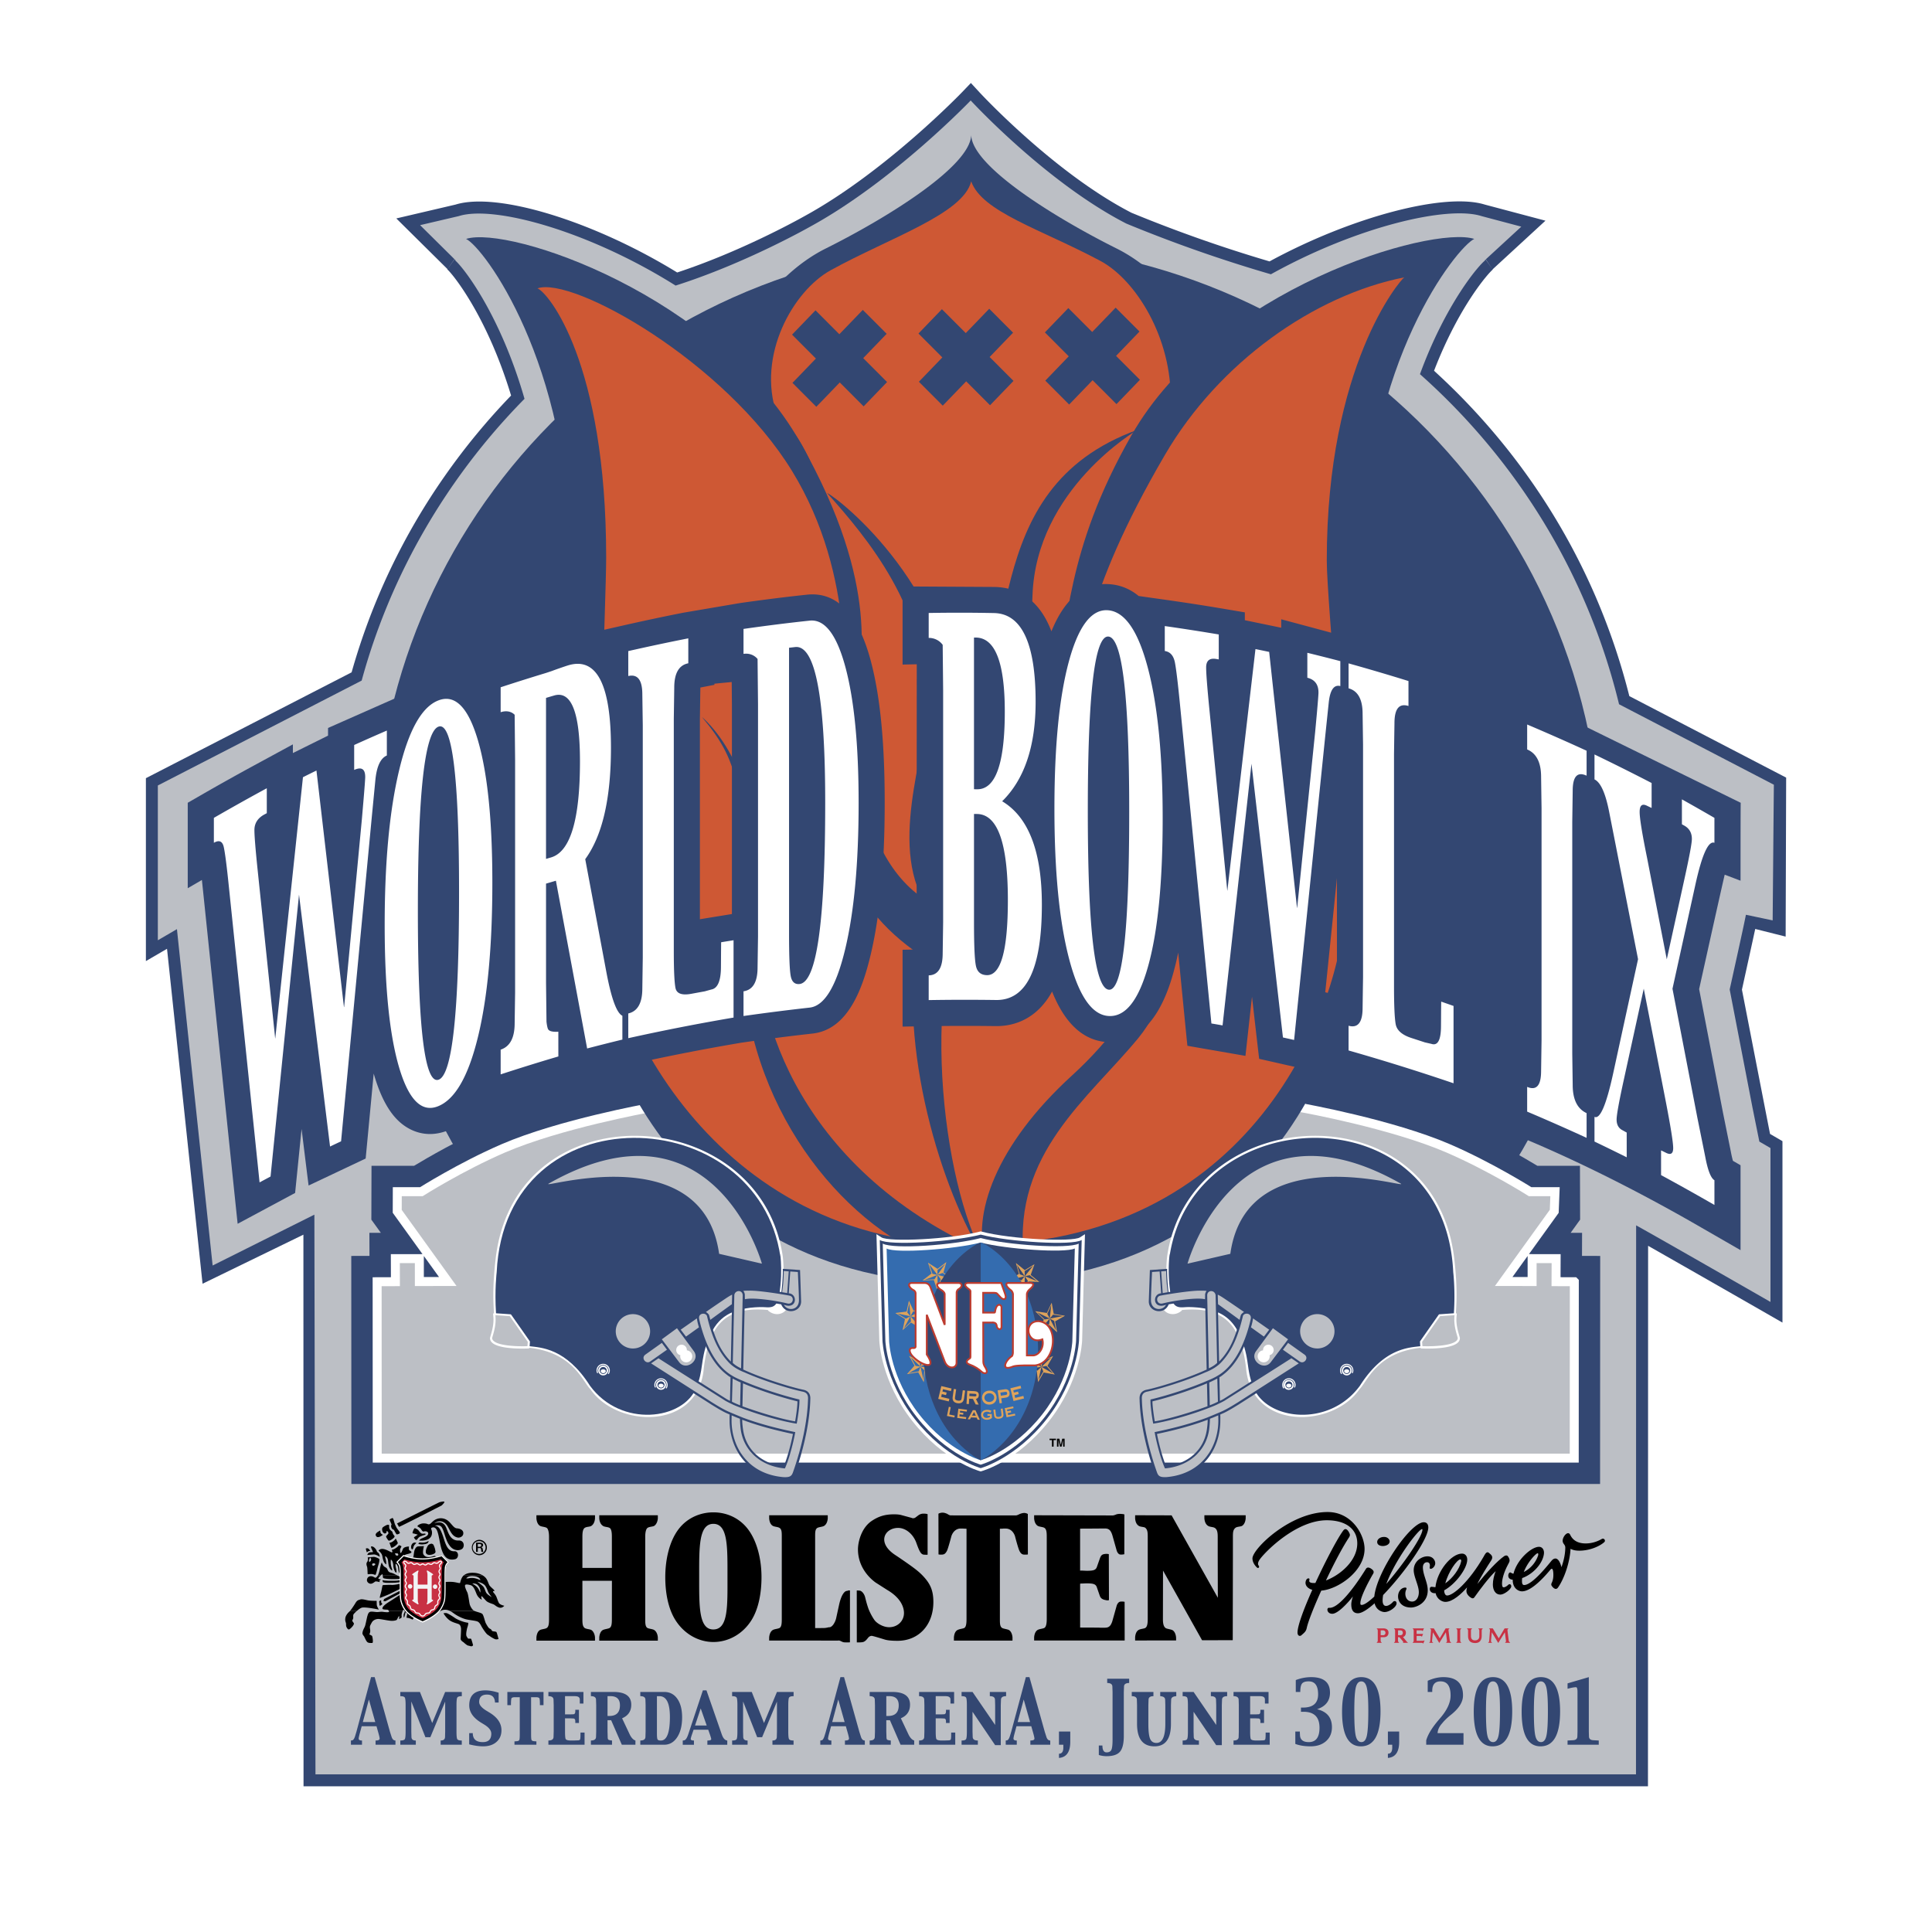 <svg xmlns="http://www.w3.org/2000/svg" width="2500" height="2500" viewBox="0 0 192.756 192.756"><g fill-rule="evenodd" clip-rule="evenodd"><path fill="#fff" d="M0 0h192.756v192.756H0V0z"/><path d="M162.559 69.451c-3.15-12.506-9.873-23.703-19.484-32.46 2.504-6.492 5.48-9.81 5.859-10.094l-.004.003-1.361-1.962.029-.02 1.316 1.959 3.676-3.385 1.602-1.475-2.105-.558-3.967-1.053.057.017c-3.971-1.265-13.346 1.214-21.514 5.657a139.914 139.914 0 0 1-13.777-4.854c-7.699-3.958-15.084-11.93-15.158-12.01l-.863-.936-.88.919c-.075.079-7.631 7.919-15.635 12.318l-.049.027c-1.065.597-6.572 3.608-12.738 5.642-8.343-5.127-17.99-8.088-22.15-6.763l.091-.025-3.861.903-2.103.492 1.535 1.52 3.569 3.533 1.348-1.928a.265.265 0 0 1 .02.014l-1.387 1.944-.007-.005c.456.362 3.94 4.554 6.373 12.593a66.047 66.047 0 0 0-6.575 7.971 64.793 64.793 0 0 0-9.336 19.644l-20.524 10.56v18.249l2.108-1.227 3.545 33.418 10.062-4.896.013 55.039h134.134l.014-53.928a4268.718 4268.718 0 0 1 13.404 7.662v-18.102l-1.238-.721c-.195-.961-2.805-14.396-2.805-14.396s1.17-5.318 1.326-6.055l3.035.763.051-15.862-15.646-8.132z" fill="#334772"/><path d="M174.191 91.266l2.668.562s.115-13.393.121-13.535l-15.447-8.029c-3.189-13.117-10.307-24.438-19.863-32.934 2.553-6.977 5.855-10.905 6.574-11.409 0 0-.049.034-.139.076l3.676-3.384-3.969-1.053c-3.379-1.077-12.453 1.048-21.014 5.805a140.969 140.969 0 0 1-14.422-5.057c-8.002-4.099-15.53-12.284-15.53-12.284s-7.655 7.996-15.922 12.539c-.193.106-6.468 3.682-13.518 5.929-8.709-5.472-18.155-8.039-21.632-6.932l-3.86.903 3.568 3.533a.955.955 0 0 1-.157-.088c.758.551 4.545 5.329 7.006 13.882a64.713 64.713 0 0 0-6.94 8.328c-4.28 6.112-7.4 12.793-9.307 19.784L15.748 78.367V93.81l1.906-1.11c.453 4.364 3.561 33.56 3.561 33.56l10.151-5.074.109 55.842h131.748l.014-54.775c2.234 1.232 13.404 7.641 13.404 7.641v-15.352l-1.109-.646c-.285-1.404-.693-3.43-.693-3.43l-2.268-11.744.848-3.846c.313-1.434.575-2.62.772-3.61z" fill="#bcbfc5"/><path d="M87.811 25.223C54.568 30.934 32.459 62.335 38.43 95.36c5.97 33.024 37.663 54.259 70.906 48.546 33.242-5.711 55.445-36.205 49.475-69.229-5.969-33.025-37.758-55.166-71-49.454z" fill="#334772"/><path d="M157.836 125.301l.008-2.301-1.141-.002.457-.635.488-.678-.002-.838-.006-1.961-.008-2.572h-4.244c-1.322-.801-4.477-2.639-7.877-4.107-4.711-2.035-11.387-3.477-13.98-3.992l-4.117-6.082-.768-1.133H68.051l-.767 1.133-4.117 6.082c-2.594.516-9.27 1.957-13.982 3.992-3.399 1.469-6.553 3.307-7.876 4.107h-4.243l-.008 2.572-.005 1.961-.003.838.489.678.458.635-1.142.002.008 2.301-1.816.004.001 2.576.008 15.059.001 5.117H159.64l.002-5.117.008-15.059.002-2.576-1.816-.004z" fill="#334772"/><path d="M157.07 127.879l-1.824-.006.01-2.297-2.396-.004-.002 2.287-2.834-.002 5.043-7.002.078-1.961h-2.486s-3.922-2.484-8.168-4.32c-5.629-2.43-14.496-4.027-14.496-4.027l-4.717-6.967H69.42l-4.717 6.967s-8.866 1.598-14.495 4.027c-4.247 1.836-8.168 4.32-8.168 4.32h-2.402l-.006 1.961 5.043 7.002-2.835.002-.001-2.287-2.396.004.007 2.297-1.823.006.008 17.598h119.427l.008-17.598z" fill="#bcbfc5" stroke="#fff" stroke-width=".896" stroke-miterlimit="2.613"/><path d="M37.44 171.809h-1.239l.604-2.25.635 2.25zm-1.324 1.843c-.22 0-.331-.064-.331-.191 0-.088.051-.314.152-.68l.149-.553h1.477l.155.549c.106.367.159.596.159.684 0 .127-.136.191-.407.191v.422h1.985v-.422c-.18 0-.311-.125-.39-.377l-.159-.494-1.526-5.453h-.36l-1.46 5.449-.125.412c-.083.275-.182.424-.294.443l-.129.02v.422h1.104v-.422zM41.483 174.074H39.94v-.422c.263 0 .416-.053.461-.16.045-.105.067-.352.067-.734v-2.635c0-.385-.023-.629-.069-.736-.046-.105-.199-.16-.459-.16v-.42h1.959l1.223 3.098 1.291-3.098h1.662v.42c-.262 0-.417.055-.462.16-.046.107-.069.352-.069.736v2.635c0 .383.022.629.067.734.045.107.199.16.461.16v.422h-2.107v-.422c.291 0 .437-.123.437-.369l.013-.525v-2.99l-1.479 3.553h-.492l-1.407-3.564v3.002l.014.525c0 .246.145.369.436.369v.421h-.004zM49.75 168.883v.977h-.363c-.026-.527-.291-.791-.793-.791-.524 0-.786.248-.786.742 0 .283.236.568.71.859l.331.201c.789.48 1.182 1.066 1.182 1.756 0 .486-.165.875-.497 1.166-.332.293-.776.439-1.333.439-.403 0-.867-.066-1.391-.197v-1.119h.36c0 .598.333.895 1 .895.563 0 .846-.281.846-.844 0-.316-.232-.617-.697-.904l-.327-.199c-.784-.482-1.176-1.053-1.176-1.715 0-1 .538-1.5 1.612-1.5.389-.001.829.078 1.322.234zM53.516 174.074h-2.187v-.336c.035 0 .119-.008.25-.02.135-.014.215-.061.24-.141.025-.082.038-.268.038-.559v-3.688h-.459c-.222 0-.347.043-.375.131-.028.086-.042.271-.044.555v.105h-.36v-1.316h3.607v1.316h-.36v-.105c0-.283-.014-.469-.042-.555-.027-.088-.154-.131-.378-.131h-.459v3.688c0 .291.012.477.038.559.025.08.105.127.24.141.134.012.218.02.251.02v.336zM58.321 174.074h-3.607v-.422c.341 0 .512-.123.512-.369l.017-.525v-2.635l-.017-.529c0-.244-.171-.367-.512-.367v-.42h3.495v1.158h-.36l-.003-.105v-.297c0-.223-.163-.336-.489-.336h-.984v1.818h.539l.284-.012c.134 0 .201-.1.201-.301v-.146h.364v1.314h-.364v-.166c0-.188-.067-.281-.201-.281l-.284-.012-.539-.004v1.32c0 .363.018.604.054.719.037.117.22.176.55.176h.258l.419-.016c.13 0 .206-.039.229-.117.021-.078.033-.254.033-.527v-.131h.406v1.213h-.001zM61.852 170.141c0 .709-.354 1.062-1.06 1.062h-.179v-1.977h.3c.627.001.939.305.939.915zm-.79 3.511c-.216-.023-.342-.055-.378-.098-.037-.043-.055-.133-.055-.271l-.016-.525v-1.135h.36l1.067 2.451h1.357v-.422c-.227-.076-.423-.291-.588-.645l-.743-1.574c.61-.256.915-.709.915-1.354 0-.85-.593-1.273-1.777-1.273h-2.25v.42c.341 0 .512.123.512.367l.017.529v2.635l-.017.525c0 .246-.171.369-.512.369v.422h2.107v-.421h.001zM66.836 171.299c0 1.57-.301 2.354-.905 2.354-.169 0-.277-.033-.322-.104s-.067-.266-.067-.586v-3.736h.247c.698 0 1.047.691 1.047 2.072zm.727 2.025c.328-.498.492-1.158.492-1.979 0-.785-.159-1.404-.479-1.857-.319-.455-.754-.682-1.305-.682h-2.388v.42c.341 0 .512.123.512.367l.017.529v2.635l-.017.525c0 .246-.171.369-.512.369v.422h2.378c.539.001.974-.249 1.302-.749zM70.508 172.156h-1.166l.568-1.705.598 1.705zm-1.275 1.496c-.211-.002-.317-.053-.317-.154 0-.064.042-.217.125-.459l.159-.463h1.46l.182.514c.077.23.116.373.116.424 0 .092-.128.139-.383.139v.422h1.985v-.422c-.233-.025-.416-.23-.548-.613l-1.526-4.391h-.36l-1.46 4.387c-.128.381-.268.58-.419.598l-.129.02v.422h1.117v-.424h-.002zM74.587 174.074h-1.542v-.422c.262 0 .416-.053.46-.16.045-.105.067-.352.067-.734v-2.635c0-.385-.023-.629-.069-.736-.046-.105-.199-.16-.459-.16v-.42h1.959l1.222 3.098 1.292-3.098h1.661v.42c-.262 0-.416.055-.463.16-.046.107-.069.352-.069.736v2.635c0 .383.022.629.067.734.045.107.199.16.461.16v.422h-2.107v-.422c.291 0 .436-.123.436-.369l.014-.525v-2.99l-1.48 3.553h-.492l-1.407-3.564v3.002l.014.525c0 .246.146.369.436.369v.421h-.001zM84.269 171.809H83.03l.604-2.25.635 2.25zm-1.325 1.843c-.22 0-.33-.064-.33-.191 0-.088.05-.314.152-.68l.149-.553h1.476l.155.549c.106.367.159.596.159.684 0 .127-.136.191-.406.191v.422h1.985v-.422c-.181 0-.311-.125-.39-.377l-.158-.494-1.526-5.453h-.36l-1.46 5.449-.126.412c-.083.275-.181.424-.293.443l-.129.02v.422h1.103v-.422h-.001zM89.666 170.141c0 .709-.353 1.062-1.06 1.062h-.179v-1.977h.301c.625.001.938.305.938.915zm-.79 3.511c-.216-.023-.342-.055-.378-.098-.037-.043-.055-.133-.055-.271l-.017-.525v-1.135h.36l1.066 2.451h1.358v-.422c-.227-.076-.422-.291-.588-.645l-.743-1.574c.61-.256.915-.709.915-1.354 0-.85-.592-1.273-1.777-1.273h-2.25v.42c.341 0 .512.123.512.367l.017.529v2.635l-.017.525c0 .246-.171.369-.512.369v.422h2.107v-.421h.002zM95.304 174.074h-3.607v-.422c.341 0 .513-.123.513-.369l.017-.525v-2.635l-.017-.529c0-.244-.171-.367-.513-.367v-.42h3.495v1.158h-.36l-.003-.105v-.297c0-.223-.163-.336-.489-.336h-.984v1.818h.539l.283-.012c.135 0 .202-.1.202-.301v-.146h.363v1.314h-.363v-.166c0-.188-.067-.281-.202-.281l-.283-.012-.539-.004v1.32c0 .363.019.604.055.719.036.117.22.176.55.176h.257l.42-.016c.13 0 .206-.039.228-.117s.033-.254.033-.527v-.131h.406v1.213h-.001zM97.562 174.074h-1.625v-.422c.26 0 .413-.053.459-.16.046-.105.069-.352.069-.734v-2.635c0-.385-.023-.629-.069-.736-.046-.105-.2-.16-.459-.16v-.42h1.093l2.256 3.291v-1.975l-.016-.529c0-.244-.172-.367-.516-.367v-.42h1.625v.42c-.342 0-.512.123-.512.367l-.02.529v3.992h-.562l-2.256-3.332v1.975l.016.525c0 .246.174.369.516.369v.422h.001zM102.771 171.809h-1.24l.605-2.25.635 2.25zm-1.326 1.843c-.219 0-.33-.064-.33-.191 0-.088.051-.314.152-.68l.148-.553h1.477l.156.549c.105.367.158.596.158.684 0 .127-.135.191-.406.191v.422h1.984v-.422c-.18 0-.311-.125-.389-.377l-.158-.494-1.527-5.453h-.359l-1.461 5.449-.125.412c-.084.275-.182.424-.293.443l-.129.02v.422h1.102v-.422zM105.654 175.389v-.42c.289 0 .434-.201.434-.602v-.293h-.434v-1.316h1.127v1.02c0 1.013-.377 1.55-1.127 1.611zM109.629 175.096v-.945h.359c0 .455.139.684.414.684.238 0 .398-.084.479-.25.078-.166.119-.5.119-1.004v-4.773l-.018-.529c0-.244-.172-.365-.516-.365v-.426h2.191v.426c-.342 0-.514.121-.514.365l-.02.529v4.375c0 .756-.127 1.285-.383 1.584-.256.301-.705.449-1.352.449a2.698 2.698 0 0 1-.759-.12zM112.916 169.227v-.42h2.162v.42c-.326 0-.488.123-.488.367l-.018.529v1.863c0 .721.059 1.219.174 1.492.115.275.326.414.633.414.59 0 .885-.637.885-1.906v-1.863l-.016-.529c0-.225-.164-.346-.492-.367v-.42h1.602v.42c-.342.021-.512.143-.512.367l-.02.529v1.863c0 1.496-.547 2.246-1.643 2.246-1.16 0-1.74-.75-1.74-2.246v-1.863l-.016-.529c.001-.244-.171-.367-.511-.367zM119.617 174.074h-1.625v-.422c.26 0 .412-.053.459-.16.045-.105.068-.352.068-.734v-2.635c0-.385-.023-.629-.068-.736-.047-.105-.199-.16-.459-.16v-.42h1.094l2.256 3.291v-1.975l-.018-.529c0-.244-.172-.367-.516-.367v-.42h1.625v.42c-.34 0-.512.123-.512.367l-.02.529v3.992h-.561l-2.256-3.332v1.975l.016.525c0 .246.172.369.516.369v.422h.001zM126.676 174.074h-3.607v-.422c.34 0 .512-.123.512-.369l.016-.525v-2.635l-.016-.529c0-.244-.172-.367-.512-.367v-.42h3.494v1.158h-.359l-.004-.105v-.297c0-.223-.162-.336-.488-.336h-.984v1.818h.539l.283-.012c.135 0 .201-.1.201-.301v-.146h.363v1.314h-.363v-.166c0-.188-.066-.281-.201-.281l-.283-.012-.539-.004v1.32c0 .363.018.604.055.719.035.117.219.176.549.176h.258l.42-.016c.129 0 .205-.039.229-.117.021-.078.033-.254.033-.527v-.131h.406v1.213h-.002zM129.234 173.992v-1.234h.453v.104l.014.252c.021.465.312.697.875.697.715 0 1.072-.477 1.072-1.432 0-1.062-.529-1.594-1.592-1.594h-.258v-.42h.199c1.008 0 1.512-.439 1.512-1.32 0-.863-.314-1.295-.943-1.295-.324 0-.545.072-.662.221-.115.148-.174.428-.174.836h-.449v-1.186a4.273 4.273 0 0 1 1.525-.293c1.258 0 1.887.516 1.887 1.547 0 .818-.43 1.371-1.289 1.656.988.234 1.484.832 1.484 1.795 0 .576-.195 1.037-.584 1.385s-.908.521-1.557.521c-.585 0-1.089-.08-1.513-.24zM135.268 173.201c-.1-.406-.15-1.217-.15-2.432 0-1.166.049-1.961.145-2.383.098-.422.281-.633.553-.633.268 0 .453.209.551.627.1.418.15 1.189.15 2.316 0 1.191-.047 2.008-.141 2.451-.092.441-.273.662-.545.662-.276.002-.464-.202-.563-.608zm2.466-2.465c0-2.271-.641-3.408-1.92-3.408-1.277 0-1.916 1.15-1.916 3.449 0 2.303.627 3.455 1.879 3.455 1.305 0 1.957-1.166 1.957-3.496zM138.471 175.389v-.42c.287 0 .432-.201.432-.602v-.293h-.432v-1.316h1.125v1.02c0 1.013-.375 1.55-1.125 1.611zM146.014 174.074h-3.719v-.441c.166-.584.576-1.256 1.225-2.018l.199-.234c.67-.787 1.006-1.525 1.006-2.215 0-.945-.334-1.416-1.004-1.416-.551 0-.826.316-.826.949v.107h-.451v-1.115c.543-.242 1.064-.363 1.562-.363 1.305 0 1.959.611 1.959 1.83 0 .637-.389 1.27-1.164 1.898a6.267 6.267 0 0 0-.77.705l-.201.236c-.25.293-.385.6-.402.918h2.586v1.159zM148.406 173.201c-.1-.406-.15-1.217-.15-2.432 0-1.166.049-1.961.146-2.383.096-.422.279-.633.551-.633.27 0 .453.209.553.627.098.418.148 1.189.148 2.316 0 1.191-.047 2.008-.141 2.451-.092.441-.273.662-.545.662-.275.002-.462-.202-.562-.608zm2.467-2.465c0-2.271-.641-3.408-1.92-3.408-1.277 0-1.916 1.15-1.916 3.449 0 2.303.627 3.455 1.879 3.455 1.305 0 1.957-1.166 1.957-3.496zM153.186 173.201c-.1-.406-.15-1.217-.15-2.432 0-1.166.049-1.961.146-2.383.096-.422.279-.633.551-.633.27 0 .453.209.553.627.098.418.148 1.189.148 2.316 0 1.191-.047 2.008-.141 2.451-.092.441-.273.662-.543.662-.277.002-.465-.202-.564-.608zm2.466-2.465c0-2.271-.641-3.408-1.92-3.408-1.277 0-1.916 1.15-1.916 3.449 0 2.303.627 3.455 1.879 3.455 1.305 0 1.957-1.166 1.957-3.496zM159.506 174.074h-3.111v-.422l.559-.031c.279-.018.42-.146.42-.389l.014-.467v-3.959c0-.316-.051-.475-.152-.475a3.19 3.19 0 0 0-.596.096l-.244.059v-.537l2.121-.621v5.438l.014.467c0 .242.141.371.422.387l.555.033v.421h-.002zM120.938 35.899c-1.326-3.869-4.896-8.794-9.529-11.104-6.047-3.015-14.513-8.221-14.513-11.373 0 3.151-8.467 8.358-14.514 11.373-4.641 2.313-8.149 7.252-9.468 11.125 1.612 1.713 7.049 7.236 10.072 15.32 3.024 8.084 2.621 13.154 2.285 17.949-.336 4.796-.47 17.401 7.929 21.581 1.478-3.083 2.15-5.412 7.256-12.195 1.143-1.507 4.838-6.851 6.115-12.674 1.277-5.822 4.286-20.89 14.367-30.002z" fill="#334772"/><path d="M116.793 40.086c.154-6.335-3.453-12.16-7.012-14.058-5.963-3.182-11.809-4.884-12.886-7.935-.784 3.251-8.103 5.608-14.024 8.872-3.7 2.039-7.404 8.459-5.364 14.387 1.612 1.712 2.455 1.804 5.479 9.888s2.621 13.154 2.285 17.949c-.336 4.796-.47 17.401 7.929 21.581 1.478-3.083 2.15-5.412 7.256-12.195 1.143-1.507 4.838-6.851 6.115-12.674 1.124-5.127 2.386-18.73 10.222-25.815z" fill="#ce5834"/><path d="M96.828 128.107c32.118 0 38.905-27.539 39.307-38.09.314-8.244.029-30.144.029-34.392 0-19.457 9.178-30.966 10.924-31.789-4.301-1.37-25.848 4.945-34.201 19.594-6.719 11.783-6.123 18.981-7.795 24.664-3.133 10.655-8.993 12.008-12.153 22.071-8.601-4.933-7.332-18.783-7.332-21.25s2.553-10.139-5.779-24.8S50.8 22.467 46.5 23.837c1.747.822 10.373 12.332 10.373 31.789 0 4.248.331 26.148.646 34.392.404 10.55 8.131 38.089 39.309 38.089z" fill="#334772"/><path d="M96.828 124.203c28.221.137 37.024-23.635 37.426-34.186.314-8.244-1.881-29.87-1.881-34.118 0-19.457 7.324-27.952 7.727-28.226-9.004 1.781-18.49 8.501-23.854 17.675-8.477 14.502-8.004 20.351-9.811 25.486-3.754 10.676-10.544 16.351-12.288 25.908-8.6-4.932-12.225-11.213-10.288-24.812.386-2.708 1.623-14.401-4.838-24.938-6.698-10.924-21.904-19.455-25.398-18.222 1.075.411 6.854 7.399 6.854 26.856 0 4.248-.986 26.148-.671 34.392.402 10.55 11.086 34.06 37.022 34.185z" fill="#ce5834"/><path d="M97.029 88.236c-5.644 10.825-2.688 31.514 1.613 37.954-4.301-6.303-8.871-20.416-7.257-31.788l5.644-6.166z" fill="#334772"/><path d="M98.373 125.779c-1.478-4.521.941-11.51 8.602-18.498 7.658-6.988 11.287-15.894 11.018-24.252.135 3.151.539 14.523-4.434 20.553s-12.498 11.51-11.422 21.785l-3.764.412z" fill="#334772"/><path d="M92.46 125.367c-9.542-4.248-18.679-16.305-18.411-31.24.269-14.935 0-17.812-4.031-22.608 3.158 2.809 6.853 9.796 5.778 22.333-.604 7.125 3.83 23.225 23.383 31.446-.872.208-5.98.208-6.719.069zM82.516 49.185c4.032 4.522 9.944 11.51 9.944 21.238 0 4.728-4.099 14.387.336 20.484-.336-2.466-.144-8.756 4.292-13.621 3.68-4.036 5.586-7.138 5.922-17.826.336-10.688 10.482-16.579 10.482-16.579-16.463 5.96-11.223 23.293-17.874 30.35-.067-14.18-11.893-23.498-13.102-24.046zM86.082 30.919l-2.34 2.427-2.38-2.385-2.339 2.427 2.38 2.385-2.339 2.427 2.381 2.385 2.339-2.427 2.38 2.385 2.339-2.427-2.38-2.385 2.339-2.427-2.38-2.385zM98.695 30.807l-2.34 2.427-2.38-2.385-2.339 2.427 2.381 2.385-2.34 2.427 2.381 2.385 2.339-2.427 2.38 2.385 2.34-2.427-2.381-2.385 2.338-2.427-2.379-2.385zM111.309 30.695l-2.34 2.427-2.381-2.385-2.338 2.427 2.379 2.385-2.338 2.427 2.379 2.385 2.34-2.427 2.381 2.385 2.339-2.427-2.38-2.385 2.338-2.427-2.379-2.385z" fill="#334772"/><path d="M91.019 141.77c-3.116-3.973-3.284-7.854-3.29-8.016l-.269-10.033-.016-.588c0 .002.496.318.496.318.746.475 6.844.205 9.827-.576l.078-.021.08.021c2.982.781 9.082 1.051 9.826.576l.496-.316-.016.586-.268 10.031c-.006.164-.174 4.045-3.291 8.018-3.117 3.977-6.598 4.969-6.744 5.01l-.084.021-.082-.021c-.145-.042-3.626-1.034-6.743-5.01z" fill="#fff"/><path d="M97.846 146.477s3.494-.959 6.584-4.898c3.088-3.939 3.223-7.836 3.223-7.836s.236-8.723.268-10.029c-.928.594-7.342.18-10.074-.537-2.73.717-9.145 1.131-10.073.537.032 1.307.269 10.029.269 10.029s.135 3.896 3.224 7.836 6.579 4.898 6.579 4.898z" fill="#334772"/><path d="M97.846 146.131s3.389-.93 6.387-4.754c2.998-3.822 3.129-7.602 3.129-7.602s.229-8.432.26-9.699c-1.053.562-7.125.141-9.775-.555-2.649.695-8.703 1.146-9.774.555.032 1.268.261 9.699.261 9.699s.13 3.779 3.128 7.602c2.996 3.824 6.384 4.754 6.384 4.754z" fill="#fff"/><path d="M97.846 123.967c-2.545.668-8.484 1.105-9.389.598.03 1.217.25 9.252.25 9.252s.125 3.631 3.005 7.303c2.879 3.674 6.134 4.566 6.134 4.566v-21.719z" fill="#346caf"/><path d="M97.846 145.686s3.256-.893 6.135-4.566c2.881-3.672 3.006-7.303 3.006-7.303s.219-8.039.248-9.256c-1.004.48-6.842.074-9.389-.594v21.719z" fill="#334772"/><path d="M102.23 126.82l.857-.535-.846 1.043-.011-.508zm.981-.689l-.971.592-.885-.717.303 1.088-1 .625 1.203.08.352 1.18.389-1.121 1.09.041-.861-.699.38-1.069zm-.486 1.09l.75.607-1.232-.5.482-.107zm-.176.564l-.332.973.025-1.43.307.457zm-.633-.055l-1.037-.057 1.359-.342-.322.399zm-.172-.597l-.281-.934.779 1.129-.498-.195zM105.061 131.16l1 .148-1.322.244.322-.392zm1.193.113l-1.123-.184-.205-1.119-.479 1.025-1.166-.176.863.842-.5 1.125 1.023-.6.803.74-.201-1.092.985-.561zm-1.078.512l.176.947-.613-1.18.437.233zm-.5.315l-.885.523.947-1.07-.062.547zm-.446-.454l-.752-.717 1.258.623-.506.094zm.256-.566l.395-.893-.143 1.365-.252-.472zM104.404 136.281l.666.76-1.166-.67.5-.09zm.836.858l-.736-.865.566-.986-1.027.471-.775-.887.113 1.199-1.109.533 1.166.207.135 1.084.553-.963 1.114.207zm-1.152-.307l-.48.836.297-1.297.183.461zm-.586-.086l-1.014-.172 1.416-.203-.402.375zm-.047-.633l-.107-1.033.553 1.289-.446-.256zm.563-.263l.879-.426-.992.947.113-.521zM91.657 136.822l-.995.18 1.174-.654-.179.474zm-1.168.276l1.122-.186.554.994.125-1.125 1.16-.207-1.086-.521.112-1.225-.776.895-.999-.443.541.969-.753.849zm.858-.83l-.469-.842.958.922-.489-.08zm.374-.457l.669-.781-.555 1.318-.114-.537zm.567.285l.941.439-1.39-.189.449-.25zm-.063.619l-.087.971-.302-1.338.389.367zM90.384 131.562l-.866-.521 1.313.283-.447.238zM89.325 131l.967.6-.239 1.113.834-.764 1.009.609-.474-1.109.893-.846-1.174.16-.458-.992-.233 1.086-1.125.143zm1.193-.059l.202-.943.112 1.326-.314-.383zm.583-.097l1.018-.146-1.286.627.268-.481zm.237.588l.418.951-.921-1.059.503.108zm-.454.423l-.707.674.655-1.205.052.531zM93.034 127.09l-.325-.959.82 1.064-.495-.105zm-.446-1.115l.351 1.082-.901.695 1.13-.043.377 1.117.354-1.152 1.229-.068-1-.637.291-1.053-.879.678-.952-.619zm.949.726l.763-.59-.771 1.084.008-.494zm.507.301l.871.547-1.386-.354.515-.193zm-.198.603l-.295.996-.019-1.402.314.406zm-.621.03l-.974.059 1.278-.498-.304.439z" fill="#dea35b"/><path d="M97.846 145.686s-.533-.273-.744-.439c-6.913-4.918-6.422-16.975.219-21.045.166-.104.525-.234.525-.234v21.718z" fill="#334772"/><path d="M97.846 145.686s.535-.273.746-.439c6.912-4.918 6.422-16.975-.219-21.045a3.754 3.754 0 0 0-.527-.234v21.718z" fill="#346caf"/><path fill="#dea35b" d="M94.856 140.396l-.149.731.549.109-.037.184-.741-.15.187-.913.191.039zM96.477 140.652l-.024.186-.664-.086-.022.168.351.045-.025.185-.35-.045-.026.2.686.088-.024.185-.88-.111.12-.924.858.109zM97.188 140.875l.17.375-.375-.018.205-.357zm-.637.723l.221.01.106-.191.569.023.09.201.223.01-.438-.951-.26-.012-.511.91zM98.512 141.088l.438-.02.018.391c-.039.043-.176.176-.477.189-.361.018-.59-.211-.602-.473-.01-.236.17-.496.559-.514.26-.012.416.07.469.096l-.105.191c-.064-.037-.18-.109-.363-.102-.229.012-.371.152-.363.318.008.176.143.309.396.297a.582.582 0 0 0 .285-.1l-.004-.113-.242.01-.009-.17zM99.301 140.625l.072.562c.014.109.057.199.299.168.258-.033.258-.141.246-.24l-.072-.561.193-.025.072.561c.025.195-.047.402-.418.453-.336.043-.486-.111-.514-.33l-.072-.562.194-.026zM101.086 140.316l.037.182-.656.137.035.166.346-.072.039.183-.348.072.041.198.678-.143.037.184-.869.181-.188-.912.848-.176z"/><path d="M90.958 128.004h1.286c.486 0 .596.432.659.619l1.349 3.559v-3.057c0-.156-.177-.324-.357-.432-.353-.207-.663-.689-.016-.689h1.745c.337 0 .479.307.047.596a.436.436 0 0 0-.228.393l-.008 6.961c.008.611-.886.705-1.199-.156l-1.772-4.625v3.967s.886 1.238-.079 1.02c-.643-.174-1.246-.699-1.474-1.027-.235-.369-.188-.65.165-.643 0 0 .274.047.274-.143v-5.291s.018-.227-.235-.354c-.439-.227-.604-.697-.133-.697h-.024v-.001zM102.828 128.004s.627.016-.078.615c-.312.266-.299.525-.299.525v6.088h.604c.588 0 1.152-.783.941-1.607-1.576.627-1.951-1.889-.338-1.803 2.07.227 1.74 4.193-.408 4.406h-1.111c-.064.016-.77-.008-1.113.125-1.168.471-.762-.596-.072-1.051.08-.07.104-.322.104-.322l.008-5.863a.635.635 0 0 0-.189-.377c-.516-.383-.635-.736-.25-.736h2.201z" fill="#fff" stroke="#bc3b2f" stroke-width=".179" stroke-miterlimit="2.613"/><path d="M99.105 131.949c.307.037.322.234.336.328.029.383.479.48.479.102v-1.971c0-.254-.508-.5-.646.48 0 0 .008.072-.08.072H98.09v-1.977h1.096c.328.008.27.072.625.436.262.312.684.291.473-.312l-.393-1.105h-3.226c-.292-.014-.64.146-.03.598 0 0 .16.072.189.217v6.484s.019.182-.072.232c-.306.17-.48.43-.022.604.509.182.905.443 1.257.764.211.188.793.211.236-.611 0 0-.127-.24-.119-.426l-.008-3.914h1.039-.03v-.001z" fill="#fff" stroke="#bc3b2f" stroke-width=".179" stroke-miterlimit="2.613"/><path fill="#dea35b" d="M94.938 138.533l-.063.258-.791-.191-.055.232.418.102-.062.255-.418-.099-.066.275.817.197-.062.256-1.048-.252.308-1.277 1.022.244zM95.398 138.611l-.113.791c-.022.156-.005.295.289.336.312.045.351-.102.371-.242l.113-.791.236.033-.114.791c-.039.275-.196.535-.646.471-.408-.059-.529-.322-.485-.631l.114-.793.235.035zM97.238 139.062c.082.004.189.012.184.135-.006.115-.125.119-.197.115l-.515-.027.014-.25.514.027zm-.738-.304l-.071 1.312.237.014.029-.535.378.021.27.551.299.016-.27-.555c.113-.039.271-.121.285-.373.016-.297-.186-.398-.406-.41l-.751-.041zM98.729 139.873c-.295.018-.5-.176-.514-.404-.012-.227.17-.445.465-.463.293-.016.498.178.512.406s-.169.445-.463.461zm.015.264c.463-.025.707-.371.686-.738-.021-.369-.299-.682-.766-.654-.465.025-.707.371-.686.738s.303.681.766.654zM99.809 138.939l.467-.07c.084-.012.189-.016.211.123.021.145-.074.172-.164.186l-.467.072-.047-.311zm-.276-.224l.197 1.301.234-.035-.07-.471.467-.07c.242-.037.402-.191.359-.482-.045-.303-.258-.383-.484-.348l-.703.105zM101.824 138.256l.063.256-.789.195.056.231.418-.102.063.256-.416.103.066.276.817-.201.064.255-1.047.258-.314-1.275 1.019-.252z"/><path d="M104.713 143.537h.642v.141h-.236v.652h-.168v-.652h-.238v-.141zM105.836 144.16l.143-.623h.238v.793h-.152v-.537-.064-.064l-.15.666h-.16l-.15-.666v.064c.002.027.002.049.002.064v.537h-.154v-.793h.24l.143.623z"/><path d="M116.117 130.482l.029-.025c.092-.072.27-.225.344-.676.027-.17.041-.211.053-.201-.082-.336-.121-.746-.135-1.225-.129-1.576.033-2.969.033-2.969 2.211-15.43 26.641-16.795 28.646.162.371 3.135.197 4.752.172 5.467a.119.119 0 0 1 .057.031.098.098 0 0 1 .027.088c-.119.854.072 1.516.242 2.098l.066.236c.004.008.004.018.004.025a.596.596 0 0 1-.201.455c-.771.74-3.613.59-3.643.588a.113.113 0 0 1-.092-.064c-4.377.475-5.332 3.41-6.084 4.131-2.684 3.9-10.824 4.123-11.316-2.146-.482-3.791-1.777-6.18-6.377-5.76l-.02-.004a.108.108 0 0 1-.037.08c-.33.283-.746.396-1.139.309-.305-.066-.557-.25-.658-.477a.108.108 0 0 1 .029-.123z" fill="#fff"/><path d="M116.674 125.436c2.225-15.6 27.461-16.66 28.316 1.498 0 0 .219 1.771.064 4.092l-1.438.1a.109.109 0 0 0-.08.047l-1.846 2.633a.105.105 0 0 0-.018.068l.029.438c-1.098.141-3.615.16-6.02 3.943-3.105 4.24-9.361 3.414-10.611.172-.723-1.703-.389-2.615-1.125-4.615-.824-2.238-2.082-3.059-4.238-3.336 0 0-.832-.102-1.475-.057-.664.047-1.203.051-1.416-1.156-.484-2.747.036-5.079-.142-3.827z" fill="#334772"/><path d="M129.18 138.668a.765.765 0 0 1-1.084.076.77.77 0 1 1 1.272-.632.772.772 0 0 1-.188.556z" fill="#334772"/><path d="M128.629 138.662a.494.494 0 1 1-.068-.984.487.487 0 0 1 .357.121.494.494 0 0 1-.289.863zm.312-.516a.35.35 0 0 0-.117-.24.35.35 0 0 0-.578.287.35.35 0 0 0 .611.205c.06-.07.092-.16.084-.252z" fill="#fff"/><path d="M129.102 138.404a.563.563 0 0 0-.546-.793.562.562 0 0 0-.43.862c-.012.043-.057.057-.1.041a.655.655 0 0 1 .068-.779.657.657 0 0 1 .455-.227.668.668 0 0 1 .709.615.695.695 0 0 1-.047.293c-.041.025-.086.022-.109-.012z" fill="#fff"/><path d="M128.594 138.051c.131.004.254.074.254.172 0 .131-.109.211-.24.219-.129.01-.27-.072-.275-.201-.005-.112.132-.194.261-.19z" fill="#fff"/><path d="M134.947 137.23a.765.765 0 0 1-1.084.076.761.761 0 0 1-.264-.527.77.77 0 0 1 1.536-.107.763.763 0 0 1-.188.558z" fill="#334772"/><path d="M134.396 137.225a.496.496 0 0 1-.406-.816.49.49 0 0 1 .695-.049.493.493 0 0 1-.289.865zm.315-.518a.347.347 0 0 0-.373-.322.347.347 0 0 0-.203.609.35.35 0 0 0 .252.086.351.351 0 0 0 .324-.373z" fill="#fff"/><path d="M134.869 136.965a.557.557 0 0 0-.546-.791.56.56 0 0 0-.43.862c-.012.041-.057.055-.1.039a.655.655 0 0 1 .068-.777.65.65 0 0 1 .455-.227.664.664 0 0 1 .662.908c-.04.025-.085.019-.109-.014z" fill="#fff"/><path d="M134.363 136.613c.129.004.252.074.252.172 0 .129-.109.211-.24.219-.129.01-.27-.072-.275-.203-.004-.11.132-.192.263-.188z" fill="#fff"/><path d="M145.379 133.27c-.158-.545-.352-1.219-.26-2.057l-1.438.1-1.795 2.562.029.432c.699.031 2.814.02 3.391-.533a.39.39 0 0 0 .135-.287l-.062-.217z" fill="#bcbfc5"/><path d="M116.707 130.107c.025.021-.068-.047-.117.039a1.349 1.349 0 0 1-.289.432c.092.133.291.256.494.301.152.033.449.104.906-.195-.347-.053-.808-.213-.994-.577z" fill="#fff"/><path d="M115.219 147c.195.549.547.633 1.172.602 3.758-.332 5.398-3.232 5.361-5.959a7.6 7.6 0 0 0-.006-.516c.123-.055.234-.104.34-.148.533-.25 1.209-.678 1.543-.881l.111-.074 6.119-3.895a.653.653 0 0 0 .57-.281c.172-.24.193-.617-.162-.877 0 0-1.311-.93-1.658-1.174l.094-.125.062-.088-.129-.1-1.584-1.176-.088-.076-.051.072-.148.201c-.639-.451-1.264-.887-1.822-1.277a.602.602 0 0 0-.506-.353c-.973-.676-1.662-1.15-1.736-1.199l-.111-.076c-.453-.303-.846-.566-1.258-.752a.657.657 0 0 0-.637-.215 3.259 3.259 0 0 0-.877-.07c-.66-.031-2.209.182-3.234.35a19.49 19.49 0 0 1-.143-2.197l.01-.123-.123.008-1.51.105-.096.008-.002.096-.105 3.025c-.004.607.475.951.949.98.406.025.842-.182 1.037-.678 1.131-.211 2.904-.393 3.436-.299l.012.002h.01c.002 0 .066-.002.18.016.027 1.213.094 4.188.15 6.785-.033.014-.064.029-.1.043-1.869.857-4.703 1.729-5.914 1.975-.48.105-.715.436-.678.957.051 2.116.606 4.81 1.522 7.384zm8.416-15.131c-.355 1.369-.848 2.744-1.893 3.852 0 0-.041.047-.121.119v-.037l.004-.066-.113-5.352a161.008 161.008 0 0 0 1.263.883l.86.601zm-1.924 7.899l-.053-2.355.061-.037s.154-.086.273-.191c1.434-1.07 2.264-2.887 2.74-4.549l1.275.893-.816 1.098c-.209.283-.291.59-.236.889.002.012.07.41.43.678.453.336 1.115.438 1.621-.234l.848-1.141.811.572-6.633 4.209c-.001-.002-.126.068-.321.168zm-6.281 3.298c1.787-.373 3.342-.797 4.703-1.285l.365-.135a.138.138 0 0 1-.008.029c-.002.43-.062.812-.084.971-.297 2.008-1.85 3.398-4.057 3.646-.367-.858-.726-2.235-.919-3.226zm-.45-3.252c1.51-.363 3.734-1.068 5.438-1.797.018.723.037 1.588.053 2.287h-.002c-1.709.627-3.865 1.268-5.256 1.508-.09-.503-.229-1.478-.233-1.998z" fill="#334772"/><path d="M120.699 140.209l-.053-2.281c.23-.09.803-.389.803-.389l.066 2.305c-.308.17-.816.365-.816.365zm5.403-6.855l.525-.691-1.613-1.129a5.273 5.273 0 0 1-.205.895l1.293.925zm-5.401 7.078c-1.738.691-4.078 1.352-5.541 1.59l-.104.016-.018-.102c-.074-.387-.271-1.635-.256-2.225l.002-.082.08-.02c1.586-.377 4.025-1.152 5.775-1.932 0 0 .518-.215.82-.408 1.904-1.084 2.898-3.717 3.334-5.701.035-.242-.068-.424-.279-.484-.18-.053-.416.006-.502.193-.395 1.652-.949 3.396-2.234 4.709-.592.605-1.504.928-1.504.928-1.947.875-4.67 1.695-5.84 1.934-.377.082-.539.316-.51.74.051 2.1.602 4.768 1.512 7.322.139.391.344.49.955.461 3.617-.32 5.199-3.117 5.162-5.744l-.01-.414-.154.064a12.34 12.34 0 0 1-.672.271c-.008.43-.064.955-.086 1.109-.311 2.102-2.008 3.607-4.322 3.838l-.078.008-.031-.07c-.396-.895-.789-2.414-.984-3.449l-.02-.104.104-.02c1.965-.406 3.65-.873 5.104-1.416 0 0 1.297-.529 1.605-.678.58-.277 1.193-.668 1.521-.869l.109-.072 5.941-3.803-.738-.508c-.605.398-6.684 4.244-6.688 4.246a9.613 9.613 0 0 1-.637.322c-.177.106-.816.35-.816.35zm.733-4.455l-.154-6.764c-.045-.287-.275-.418-.482-.398-.17.016-.365.145-.355.457l.16 7.244c-.001 0 .479-.194.831-.539zm8.709-.834l-1.633-1.162-.512.684c.338.232 1.682 1.18 1.682 1.18.217.148.453.053.576-.119.107-.154.148-.4-.113-.583zm-9.754-6.35a4.055 4.055 0 0 0-.57-.021c-.891-.043-3.465.377-4.029.492-.162.029-.277.121-.322.26a.427.427 0 0 0 .096.42c.107.113.27.146.461.094 1.033-.26 3.383-.621 4.197-.412 0 0 .016-.322.01-.416-.009-.093.055-.329.157-.417zm1.138 1.338c.123.074.17.113.303.211 0 0 .93.668 1.844 1.338.043-.162.105-.408.127-.477.023-.068.174-.229.316-.305a128.572 128.572 0 0 0-1.535-1.051l-.111-.074c-.387-.262-.637-.438-.971-.607 0 0 0 .062.006.355.008.293.021.61.021.61zm-5.677-1.096l-.152-2.18-.758.053s-.123 2.572-.105 2.879c.057.998 1.193 1.012 1.496.391-1.327.506-1.395-1.096-.481-1.143zm.152-.023l.508-.09c-.17-1.096-.162-2.111-.162-2.111l-.498.033.152 2.168zm9.31 5.8l1.688-2.295 1.512 1.105-1.729 2.285c-.683.894-2.133-.175-1.471-1.095z" fill="#bcbfc5"/><path d="M126.666 135.205a.6.6 0 1 1-.65-.482.53.53 0 1 1 .955.283.526.526 0 0 1-.305.199z" fill="#fff"/><path d="M126.613 135.07a.338.338 0 0 0 .246-.156.383.383 0 1 0-.615-.457.345.345 0 0 0-.074.275c.215.043.355.141.443.338zM126.445 135.598a.462.462 0 1 0 0 0zM126.229 135.512l-.139-.102-.17.227-.106-.08.165-.211-.133-.117.066-.088.137.101.172-.232.107.078-.174.232.141.104-.066.088z" fill="#fff"/><path d="M131.309 131.113a1.714 1.714 0 1 0 .24 3.42 1.714 1.714 0 0 0-.24-3.42zM118.479 126.076s4.805-17.291 21.242-8.006c1.326.75-15.32-4.801-16.971 7.023l-4.271.983z" fill="#bcbfc5"/><path d="M78.425 130.482c-.009-.008-.018-.016-.029-.023-.091-.074-.27-.227-.343-.678-.027-.17-.042-.211-.053-.201.082-.336.12-.746.135-1.225.128-1.576-.033-2.969-.033-2.969-2.211-15.428-26.642-16.795-28.647.162-.371 3.135-.198 4.752-.173 5.467a.114.114 0 0 0-.057.031.107.107 0 0 0-.028.088c.121.854-.071 1.516-.24 2.098l-.067.236a.077.077 0 0 0-.004.025.601.601 0 0 0 .202.455c.771.74 3.614.59 3.642.588a.111.111 0 0 0 .091-.064c4.378.475 5.332 3.41 6.085 4.131 2.684 3.9 10.824 4.123 11.316-2.146.483-3.791 1.777-6.18 6.377-5.76l.019-.004c0 .031.013.059.036.08.332.283.747.396 1.138.309.305-.066.558-.25.659-.477a.101.101 0 0 0-.026-.123z" fill="#fff"/><path d="M77.869 125.436c-2.225-15.6-27.461-16.66-28.315 1.498 0 0-.219 1.771-.065 4.092l1.437.1c.032.004.061.02.08.047l1.846 2.633c.014.02.021.045.02.068l-.031.438c1.099.141 3.616.162 6.021 3.943 3.104 4.24 9.359 3.414 10.611.172.722-1.703.388-2.615 1.124-4.615.825-2.238 2.084-3.059 4.24-3.336 0 0 .831-.102 1.474-.057.664.047 1.203.051 1.417-1.156.482-2.747-.038-5.079.141-3.827z" fill="#334772"/><path d="M65.363 138.668a.767.767 0 0 0 1.085.076.77.77 0 1 0-1.085-.076z" fill="#334772"/><path d="M65.457 138.135a.486.486 0 0 1 .168-.336.49.49 0 0 1 .695.049.49.49 0 0 1-.406.814.494.494 0 0 1-.457-.527zm.228.263a.347.347 0 0 0 .492.035.349.349 0 1 0-.492-.035z" fill="#fff"/><path d="M65.44 138.404a.564.564 0 0 1 .141-.656.563.563 0 0 1 .406-.137.562.562 0 0 1 .43.862c.012.043.057.057.099.041a.674.674 0 0 0 .094-.297.663.663 0 1 0-1.279.199c.042.025.086.022.109-.012z" fill="#fff"/><path d="M65.948 138.051c-.13.004-.254.074-.254.172 0 .131.111.211.24.219.129.01.271-.072.276-.201.005-.112-.132-.192-.262-.19z" fill="#fff"/><path d="M59.594 137.23a.77.77 0 1 0 1.163-1.007.77.77 0 0 0-1.163 1.007z" fill="#334772"/><path d="M59.689 136.697a.495.495 0 0 1 .525-.457.493.493 0 1 1-.525.457zm.228.264c.061.07.146.111.239.119a.34.34 0 0 0 .253-.086.347.347 0 0 0-.204-.609.347.347 0 0 0-.288.576z" fill="#fff"/><path d="M59.673 136.965a.555.555 0 0 1 .141-.654.56.56 0 0 1 .836.725c.013.041.057.055.099.039a.657.657 0 0 0-.068-.777.653.653 0 0 0-.455-.227.661.661 0 0 0-.662.908c.041.025.086.019.109-.014z" fill="#fff"/><path d="M60.181 136.613c-.13.004-.254.074-.254.172 0 .129.11.211.24.219.129.01.271-.072.276-.203.004-.11-.133-.192-.262-.188z" fill="#fff"/><path d="M49.164 133.27c.158-.545.351-1.219.26-2.057l1.437.1 1.795 2.562-.03.432c-.698.031-2.813.02-3.389-.533a.387.387 0 0 1-.135-.287l.062-.217z" fill="#bcbfc5"/><path d="M77.836 130.107c-.026.021.068-.045.117.039.083.197.213.365.289.432-.093.133-.292.256-.495.301-.151.033-.449.104-.906-.195.349-.053.809-.213.995-.577z" fill="#fff"/><path d="M80.845 139.615c.037-.521-.197-.852-.678-.957-1.21-.246-4.044-1.117-5.915-1.975l-.098-.043.15-6.785c.113-.016.177-.016.178-.016h.012l.011-.002c.531-.094 2.306.088 3.436.299.195.496.63.703 1.037.678.474-.029.953-.373.95-.98l-.104-3.025-.003-.096-.095-.008-1.509-.105-.124-.008.009.123c.003.74-.069 1.58-.142 2.197-1.025-.168-2.574-.381-3.234-.35a3.304 3.304 0 0 0-.878.07c-.026-.006-.053-.01-.079-.014a.655.655 0 0 0-.557.229c-.412.186-.805.449-1.258.752l-.111.076c-.075.049-.763.523-1.737 1.199a.602.602 0 0 0-.506.353c-.559.391-1.182.826-1.822 1.277l-.149-.201-.05-.072-.088.076-1.583 1.176-.13.1.063.088.092.125c-.347.244-1.656 1.174-1.658 1.174-.355.26-.333.637-.162.877a.654.654 0 0 0 .571.281l6.12 3.895.111.074c.333.203 1.008.631 1.542.881l.34.148a7.563 7.563 0 0 0-.005.516c-.039 2.727 1.603 5.627 5.36 5.959.625.031.977-.053 1.171-.602.917-2.573 1.472-5.267 1.522-7.384zm-9.078-8.347a116.18 116.18 0 0 0 1.264-.883l-.112 5.352.003.066-.001.037c-.079-.072-.12-.119-.12-.119-1.046-1.107-1.538-2.482-1.894-3.852l.86-.601zm.745 8.33l-6.634-4.209.812-.572.847 1.141c.506.672 1.167.57 1.621.234.359-.268.429-.666.431-.678.055-.299-.028-.605-.237-.889l-.816-1.098 1.275-.893c.478 1.662 1.307 3.479 2.741 4.549.119.105.273.191.273.191l.061.037-.054 2.355c-.195-.098-.32-.168-.32-.168zm5.68 6.695c-2.208-.248-3.759-1.639-4.055-3.646-.022-.158-.083-.541-.086-.971l-.006-.029.365.135c1.36.488 2.916.912 4.702 1.285-.193.99-.551 2.369-.92 3.226zm1.138-4.481c-1.391-.24-3.548-.881-5.255-1.508h-.002l.052-2.287h.001c1.703.729 3.928 1.434 5.436 1.797-.003.52-.142 1.495-.232 1.998z" fill="#334772"/><path d="M73.026 139.846l.068-2.307s.57.299.801.389l-.053 2.281s-.507-.195-.816-.363zm-3.292-7.418s-.154-.463-.204-.895l-1.615 1.129.526.691 1.293-.925zm3.289 7.656a11.06 11.06 0 0 1-.637-.32c-.004-.004-6.083-3.85-6.688-4.248l-.739.508 5.943 3.803c.001.002.11.072.11.072.328.201.94.592 1.521.869.309.148 1.606.678 1.606.678 1.452.543 3.138 1.01 5.104 1.416l.103.02-.02.104c-.195 1.035-.587 2.555-.985 3.449l-.031.07-.077-.008c-2.315-.23-4.013-1.736-4.323-3.838a11.65 11.65 0 0 1-.086-1.109 12.67 12.67 0 0 1-.671-.271l-.155-.064-.009.414c-.038 2.627 1.543 5.424 5.162 5.744.61.029.817-.07.956-.461.909-2.555 1.46-5.223 1.51-7.322.03-.424-.132-.658-.51-.74-1.169-.238-3.891-1.059-5.838-1.934 0 0-.914-.322-1.505-.928-1.285-1.312-1.839-3.057-2.233-4.709-.086-.188-.322-.246-.502-.193-.21.061-.314.242-.279.484.436 1.984 1.428 4.617 3.334 5.701.303.193.82.408.82.408 1.75.779 4.189 1.555 5.775 1.932l.08.02.002.082c.015.59-.182 1.838-.254 2.225l-.02.102-.103-.016c-1.463-.238-3.802-.898-5.541-1.59-.001-.002-.64-.246-.82-.35zm.917-3.568l.16-7.244c.011-.312-.185-.441-.356-.457a.443.443 0 0 0-.48.398l-.154 6.764c.35.345.83.539.83.539zm-9.653-.791c.123.172.36.268.575.119 0 0 1.344-.947 1.682-1.18l-.512-.684-1.632 1.162c-.261.184-.221.43-.113.583zm10.026-6.516c-.006.094.009.416.009.416.814-.209 3.163.152 4.196.412.192.053.355.02.463-.094a.428.428 0 0 0 .094-.42c-.045-.139-.16-.23-.323-.26-.563-.115-3.138-.535-4.028-.492a4.206 4.206 0 0 0-.57.021c.101.089.166.325.159.417zm-1.277.312c.007-.293.006-.355.006-.355-.333.17-.583.346-.971.607l-.111.074c-.07.047-.638.428-1.534 1.051.142.076.293.236.315.305s.085.314.127.477c.916-.67 1.844-1.338 1.844-1.338.133-.098.179-.137.302-.211.001 0 .015-.317.022-.61zm5.176.657c.304.621 1.44.607 1.497-.391.017-.307-.106-2.879-.106-2.879l-.758-.053-.152 2.18c.914.047.847 1.649-.481 1.143zm.481-3.334l-.499-.033s.009 1.016-.161 2.111c0 0 .39.068.508.09l.152-2.168zm-10.933 9.064l-1.729-2.285 1.512-1.105 1.688 2.295c.661.919-.788 1.988-1.471 1.095z" fill="#bcbfc5"/><path d="M67.572 135.006a.53.53 0 1 1 .954-.283.6.6 0 1 1-.648.482.522.522 0 0 1-.306-.199z" fill="#fff"/><path d="M68.372 134.732a.338.338 0 0 0-.072-.275.383.383 0 0 0-.616.457c.067.092.143.145.247.156.086-.197.227-.295.441-.338zM68.742 135.693a.461.461 0 1 0-.55-.74.461.461 0 0 0 .55.74z" fill="#fff"/><path fill="#fff" d="M68.249 135.424l.139-.104-.173-.232.107-.078.173.232.136-.101.066.088-.133.117.165.211-.107.08-.169-.227-.139.102-.065-.088z"/><path d="M63.234 131.113a1.714 1.714 0 1 1-.239 3.419 1.714 1.714 0 0 1 .239-3.419zM76.017 126.076s-4.803-17.291-21.242-8.006c-1.325.75 15.321-4.801 16.971 7.023l4.271.983z" fill="#bcbfc5"/><path d="M86.872 65.913c-1.253-4.683-3.394-6.898-6.363-6.582-2.148.229-4.338.503-6.695.839l-5.647.961c-2.015.398-4.054.832-6.062 1.288l-2.028.46v1.399c-1.169-.681-2.58-.833-4.032-.422l-.894.261-.104.03-.118.047-.745.298-.506.168c-1.51.458-3.037.94-4.542 1.433l-1.794.588v1.448a4.856 4.856 0 0 0-.869-.551c-1.147-.566-2.416-.611-3.668-.129-.94.361-1.77.968-2.504 1.834l-2.74 1.211-3.298 1.458-1.534.678v.764l-2.307 1.144-1.2.595v-.868l-3.849 2.09a243.867 243.867 0 0 0-5.338 2.986l-1.304.752V88.618l1.412-.822.1.944 1.53 14.74 1.532 14.758s.401 3.861.407 3.859l3.422-1.836 1.082-.58 1.228-.66.139-1.379.505-5.006.255 2.07s.441 3.576.447 3.574l3.258-1.541 1.087-.514s1.341-.633 1.347-.637l.14-1.477.662-7.002.02.072c.86 2.943 2.026 4.691 3.667 5.504 1.136.562 2.392.605 3.632.129 1.031-.396 2.739-2.037 2.739-2.037l3.413-1.111a218.057 218.057 0 0 1 5.688-1.768l1.583-.469 1.209-.305 3.474-.877.273-.068.262-.059c3.434-.76 6.925-1.445 10.378-2.031 0 0 .269-.047.376-.064l.549-.078c2.153-.307 4.339-.586 6.498-.826l-.033.004c3.638-.361 5.074-4.623 5.837-7.797.941-3.908 1.418-9.031 1.418-15.225.004-6.031-.454-10.674-1.395-14.19zM73.024 81.86v9.334l-.247.04-1.254.203s-1.06.172-1.694.278V71.727l.03-2.059.015-1.031v-.038-.003l1.403-.271v-.113l1.726-.167v.018l.021 2.214V81.86zM141.686 96.445l.023-22.907 1.42.446v-7.958l-1.834-.569c-1.639-.509-13.486-3.676-13.467-3.671v.843l-3.629-.75v-.783l-2.172-.366a219.305 219.305 0 0 0-5.449-.847l-2.973-.419c-.756-.623-1.666-1.061-2.762-1.167-2.58-.25-4.572 1.327-5.943 4.691-1.301-3.443-3.615-4.383-5.666-4.427l-9.184-.052v7.795l1.416-.029-.014 28.455-1.402.028v7.667l2.647-.043c2.177-.033 4.385-.037 6.562-.008l-.047-.002c1.713.053 3.246-.527 4.432-1.678a7.266 7.266 0 0 0 1.322-1.771c.875 2.205 2.455 4.754 5.303 5.029 2.164.209 5.098-.809 6.783-6.842a29.75 29.75 0 0 0 .496-2.069l.721 7.325s.193 1.973.201 1.973l1.953.34 1.1.189 2.736.477.305-2.756.348-3.145.5 4.359s.211 1.836.219 1.838l1.803.406 1.098.25 2.875.648.535-5.229v5.053l1.891.539c3.447.98 6.928 2.07 10.35 3.234l3.443 1.172s0-13.203.008-13.199c-.001.003-5.013-1.749-5.948-2.07zm-8.42-7.652l.121-1.188v9.865l-.016.986-.012.852-1.139-.312 1.046-10.203zM149.76 68.35V76.506l1.359.57c.016.094.057 28.04.057 28.04l-1.416-.594v8.11l1.588.674c8.793 3.602 16.658 8.168 18.4 9.172l3.906 2.25v-8.471l-.758-.441a9.381 9.381 0 0 1-.207-.904l-.004-.02-.004-.02-.775-3.84-2.383-12.35c.465-2.111 2.441-11.019 2.553-11.416l1.578.602s0-7.785.018-7.774L149.76 68.35z" fill="#334772"/><path d="M26.992 117.383c-.365.193-.729.389-1.094.586l-1.532-14.758-1.531-14.74c-.207-2.023-.375-3.338-.505-3.941-.13-.605-.46-.753-.992-.444v-2.488a235.607 235.607 0 0 1 5.28-2.955v2.489l-.24.128c-.664.358-.995.878-.995 1.557 0 .589.109 1.939.329 4.052l1.743 16.738.009-.004a77766.407 77766.407 0 0 1 2.762-26.06c.448-.225.897-.447 1.347-.667a81374.74 81374.74 0 0 1 2.743 23.601l.018-.008 1.772-18.752.161-1.882c.114-1.348.17-2.12.17-2.316 0-.799-.367-1.034-1.101-.702v-2.488c1.086-.491 2.173-.971 3.26-1.441v2.488c-.633.273-1.016 1.096-1.147 2.465l-.332 3.426a157599.364 157599.364 0 0 0-3.088 32.603c-.367.172-.733.344-1.1.52l-1.549-12.574-1.547-12.557-1.421 14.055-1.42 14.069zM41.691 90.879c0-11.72.683-17.852 2.049-18.377 1.373-.528 2.06 4.973 2.06 16.481 0 11.976-.675 18.214-2.023 18.732-1.391.535-2.086-5.07-2.086-16.836zm5.981 12.635c.967-3.926 1.45-9.077 1.45-15.458 0-6.199-.481-10.939-1.445-14.213s-2.276-4.601-3.937-3.962c-1.661.638-2.969 2.977-3.925 6.996-.958 4.02-1.435 9.157-1.435 15.401 0 6.199.475 10.921 1.426 14.175.951 3.252 2.238 4.557 3.863 3.932 1.702-.655 3.037-2.938 4.003-6.871zM57.864 75.951c0 5.853-.967 9.044-2.9 9.599-.162.046-.325.095-.487.143V69.629c.274-.082.548-.162.822-.242 1.71-.487 2.565 1.707 2.565 6.564zm-2.158 26.985c-.59.035-.935-.055-1.034-.275-.1-.219-.149-.736-.149-.736l-.045-3.877V88.16l.984-.29c1.039 5.57 2.077 11.15 3.117 16.736 1.171-.305 2.344-.602 3.516-.887v-2.375c-.572-.27-1.109-1.744-1.609-4.42-.699-3.739-1.397-7.474-2.097-11.205 1.711-2.346 2.567-6.045 2.567-11.113 0-6.259-1.401-9.035-4.202-8.244-.286.081-1.4.467-1.67.577l-.605.201c-1.51.458-3.02.935-4.528 1.429v2.489c.932-.307 1.397.259 1.397.259l.045 4.517v23.167l-.045 3.092c0 1.447-.466 2.324-1.397 2.631v2.467a211.682 211.682 0 0 1 5.757-1.789c-.002-.822-.002-1.644-.002-2.466zM73.187 93.808v7.715a215.985 215.985 0 0 0-10.504 2.057v-2.467c.935-.215 1.402-1.045 1.402-2.494l.045-3.086V83.949 72.365l-.045-3.089c0-1.433-.468-2.043-1.402-1.828v-2.489a212.14 212.14 0 0 1 5.989-1.271v2.488c-.935.182-1.402.991-1.402 2.424l-.045 3.108v23.168c0 1.886.056 3.117.167 3.689.112.574.65.766 1.616.58.434-.08.868-.16 1.303-.238l.651-.182c.646-.111.968-.873.968-2.293l.009-1.494.009-.93c.412-.068.825-.134 1.239-.2zM82.331 80.083c0 11.886-.853 17.911-2.559 18.092-.477.051-.771-.213-.881-.795-.112-.582-.168-2.028-.168-4.336V78.836 64.627l.615-.071c1.995-.214 2.993 4.969 2.993 15.527zm1.988 14.637c.897-3.726 1.346-8.597 1.346-14.615 0-5.747-.437-10.255-1.31-13.519-.874-3.264-2.064-4.825-3.571-4.665-2.2.233-4.401.513-6.603.827v2.489c.935-.138 1.402.513 1.402.513l.045 4.525v23.168l-.045 3.083c0 1.447-.468 2.238-1.402 2.377v2.465c2.192-.312 4.384-.59 6.576-.836 1.478-.145 2.665-2.079 3.562-5.812zM100.555 89.8c0 5.022-.697 7.517-2.09 7.491-.602-.012-.967-.314-1.096-.92-.129-.604-.193-2.053-.193-4.346V81.21l.307.002c2.048.032 3.072 2.902 3.072 8.588zm3.392.452c0-5.278-1.32-8.728-3.961-10.31 2.225-2.19 3.338-5.49 3.338-9.924 0-5.822-1.383-8.793-4.146-8.853a172.933 172.933 0 0 0-6.522-.008v2.488a1.692 1.692 0 0 1 1.396.691c.015 1.51.031 3.021.045 4.532v23.168l-.045 3.078c0 1.448-.465 2.179-1.396 2.198v2.467c2.213-.037 4.424-.039 6.637-.01 3.102.096 4.654-3.06 4.654-9.517zm-6.582-26.643c1.922.027 2.883 2.493 2.883 7.38 0 5.204-.922 7.784-2.766 7.757l-.307-.002V63.607l.19.002zM108.531 80.899c0-11.719.688-17.521 2.061-17.388 1.381.134 2.07 5.964 2.07 17.473 0 11.976-.678 17.891-2.033 17.758-1.399-.135-2.098-6.077-2.098-17.843zm6.014 15.51c.971-3.465 1.455-8.386 1.455-14.766 0-6.199-.482-11.169-1.451-14.902s-2.287-5.689-3.957-5.851c-1.668-.162-2.984 1.542-3.947 5.094-.965 3.553-1.445 8.456-1.445 14.7 0 6.199.479 11.154 1.436 14.871.957 3.716 2.252 5.646 3.885 5.804 1.711.166 3.053-1.476 4.024-4.95zM121.975 102.305c-.371-.066-.742-.131-1.113-.193-.52-5.287-1.039-10.573-1.561-15.855l-1.561-15.839c-.211-2.172-.383-3.608-.516-4.305-.133-.698-.471-1.085-1.014-1.161v-2.489c1.795.256 3.59.535 5.385.837v2.489l-.246-.042c-.676-.116-1.012.167-1.012.846 0 .588.109 2.018.334 4.287.592 5.991 1.182 11.984 1.773 17.98l.01.001 1.402-12.057c.467-4.018.936-8.032 1.402-12.045.455.092.91.187 1.367.282.461 4.25.924 8.502 1.387 12.757l1.389 12.77.018.004 1.791-17.514.164-1.77c.113-1.269.17-2.001.17-2.198 0-.798-.371-1.29-1.111-1.471v-2.488c1.098.268 2.193.545 3.291.831v2.489c-.639-.167-1.025.388-1.158 1.667l-.334 3.195-1.559 15.215-1.561 15.23c-.371-.084-.742-.168-1.113-.25-.521-4.559-1.045-9.113-1.568-13.666l-1.57-13.647c-.48 4.347-.963 8.696-1.443 13.048s-.963 8.706-1.443 13.062zM145.02 100.363v7.715a218.454 218.454 0 0 0-10.473-3.273v-2.467c.934.258 1.4-.336 1.4-1.783.014-1.021.029-2.043.045-3.064V85.906 74.323l-.045-3.113c0-1.432-.467-2.28-1.4-2.537v-2.488a218.69 218.69 0 0 1 5.977 1.762v2.489c-.934-.293-1.398.28-1.398 1.712-.016 1.028-.031 2.057-.045 3.086v23.169c0 1.885.055 3.143.166 3.773.111.629.648 1.094 1.611 1.398.432.141.865.281 1.299.424.215.049.432.1.648.148.643.219.963-.379.963-1.797.004-.498.008-.994.01-1.49l.01-.926c.409.141.821.286 1.232.43zM158.295 113.523a216.686 216.686 0 0 0-5.93-2.617v-2.467c.928.389 1.391-.137 1.391-1.586l.045-3.057V92.211 80.627c-.016-1.039-.029-2.079-.045-3.118 0-1.433-.463-2.347-1.391-2.736v-2.489c1.979.84 3.957 1.712 5.93 2.617v2.489c-.924-.428-1.387.078-1.387 1.51l-.043 3.079v23.169l.043 3.098c0 1.447.463 2.383 1.387 2.811v2.466zM162.297 115.463a226.38 226.38 0 0 0-3.215-1.57v-2.465c.555.264 1.176-1.186 1.867-4.35.826-3.799 1.652-7.594 2.479-11.38-.764-3.903-1.527-7.802-2.291-11.695l-.572-2.905c-.369-1.929-.863-3.042-1.482-3.337v-2.489c1.902.918 3.803 1.867 5.699 2.848v2.489l-.436-.206c-.506-.263-.758-.06-.758.604 0 .633.25 2.172.748 4.618.654 3.359 1.305 6.722 1.959 10.088l1.775-8.076c.484-2.203.729-3.514.729-3.937 0-.603-.252-1.046-.754-1.327l-.24-.133v-2.489c1.082.605 2.164 1.221 3.244 1.848v2.488c-.602-.229-1.234 1.157-1.896 4.158l-2.289 10.402c.828 4.285 1.656 8.578 2.484 12.877l.781 3.863c.254 1.367.561 2.156.92 2.365v2.467a239.517 239.517 0 0 0-5.324-2.979v-2.465c.148.07.297.143.445.215.51.275.764.129.764-.445 0-.559-.254-2.152-.764-4.781-.725-3.713-1.447-7.42-2.172-11.125l-1.961 8.957c-.5 2.27-.748 3.639-.748 4.107 0 .512.201.869.605 1.07l.402.223.001 2.467z" fill="#fff"/><path d="M124.957 155.484c0-.949 3.764-4.629 7.502-4.629 2.416 0 3.684 2.26 3.684 3.684 0 2.211-2.623 4.021-4.32 4.158-.734 1.625-1.314 3.092-1.447 3.719-.076.361-.24.471-.541.738-.127.113-.4.088-.381-.326.035-.74.678-2.426 1.475-4.209-.467-.137-.678-.42-.678-.705 0-.135.08-.457.312-.438.098.01.094.098.072.17-.027.084-.066.293.453.293.049 0 .098 0 .148-.004 1.037-2.248 2.246-4.527 2.783-5.234.258-.344.5.02.609.258.055.121.1.225-.051.451-.654.99-1.514 2.635-2.287 4.273 1.48-.566 3.125-2 3.125-3.699 0-1.418-1.117-2.307-3.043-2.307-2.971 0-5.988 2.979-6.646 3.852-.252.334-.246.549-.154.666.131.166-.035.322-.17.193-.15-.142-.445-.484-.445-.904zM138.648 153.789c0 .545-1.246.652-1.246.053 0-.289.328-.512.711-.502.321.008.535.238.535.449zM141.916 152.619c0-.027-.002-.061-.037-.061-.34 0-2.654 2.994-3.568 5.471 1.734-1.99 3.605-4.732 3.605-5.41zm-6.936 6.658c-.533.68-1.508 1.73-2.059 1.73-.549 0-.607-.627-.305-.596.832.082 2.32-1.717 3.666-3.889.166-.266.498-.051.65.092.078.072.191.203.057.418-.129.205-1.266 2.203-1.266 2.916 0 .158.047.176.133.176.248 0 .695-.307 1.258-.836.244-2.482 3.605-7.412 4.936-7.412.303 0 .451.213.451.516 0 1.188-2.447 4.617-4.504 6.742a3.36 3.36 0 0 0-.053.555c0 .311.105.535.344.535.271 0 .586-.275.684-.396.119-.145.383-.123.361.164-.023.336-.689.842-1.197.842-.217 0-.826-.158-.992-.875-.67.598-1.268.996-1.66.996-.561 0-.666-.471-.666-.898 0-.225.082-.532.162-.78z"/><path d="M143.193 155.961c0 .477-.631.775-.547.375.045-.207.002-.471-.268-.471-.303 0-.416.277-.416.504 0 .75.484 1.508.484 2.295 0 1.297-1.17 1.719-1.666 1.719-.928 0-1.305-.59-1.295-1.129.006-.422.266-.797.633-.855.23-.037.24.078.18.195a.979.979 0 0 0-.088.404c0 .406.225.789.682.789.359 0 .664-.352.664-.939 0-.654-.51-1.537-.51-2.191 0-.895.793-1.381 1.363-1.381.591-.001.784.447.784.685z"/><path d="M143.195 158.355h.018c.16-1.59 1.578-3.352 2.652-3.352.338 0 .523.271.523.6 0 .877-1.145 2.43-2.299 3.064l-.002.059c0 .164.084.459.293.459.602 0 2.162-1.324 3.65-3.889.078-.141.264-.564.498-.383.285.221.49.406.242.783-.34.514-1.08 1.691-1.373 2.338.865-1.086 1.998-2.318 2.684-2.783.066-.045.254-.117.346 0 .064.078.188.262.188.43 0 .141-.1.297-.164.418-.412.77-.594 1.463-.594 1.871 0 .092-.004.398.152.398.191 0 .373-.156.471-.254.135-.133.318-.027.297.176-.027.285-.707.805-1.088.805-.498 0-.746-.467-.746-1.014 0-.422.119-.904.277-1.326-.654.604-1.59 1.859-2.109 2.594-.053.074-.1.117-.197.117-.104 0-.611-.303-.611-.729 0-.094.021-.213.068-.365-.576.66-1.438 1.449-2.166 1.449-.316 0-.844-.254-.977-.871-.035.002-.07.004-.105.004-.309 0-.477-.221-.477-.406 0-.368.338-.193.549-.193zm2.582-2.552c.037-.166-.033-.223-.078-.223-.318 0-1.188 1.205-1.5 2.391.739-.514 1.416-1.44 1.578-2.168z"/><path d="M153.457 155.188c.014-.043.041-.221-.045-.221-.158 0-.998.865-1.381 1.869a2.865 2.865 0 0 0 1.426-1.648zm-2.533 2.416c-.291-.014-.443-.18-.443-.404 0-.158.105-.43.311-.266a.66.66 0 0 0 .209.076c.35-1.428 1.801-2.684 2.545-2.684.344 0 .52.316.496.643-.07.926-1.012 2.061-2.174 2.475a1.82 1.82 0 0 0-.02.273c0 .152.002.422.217.422.836 0 2.51-2.168 2.73-2.42.104-.121.223-.225.393-.225.295 0 .5.451.598.861.289-.783.383-1.488.383-1.957 0-.309-.262-.355-.262-.682 0-.424.531-1.039.748-.594.145.295.486.867 1.549.867.789 0 1.381-.314 1.611-.449.203-.119.424.154.24.322-.42.381-1.393.85-2.498.85-.416 0-.682-.086-.863-.189-.084 1.52-.719 3.129-1.258 3.873-.207.285-.475.031-.611-.162-.082-.117-.061-.209-.006-.32.066-.141.16-.379.16-.771 0-.086.008-.9-.301-.529-.381.453-1.807 2.154-2.822 2.154-.367 0-.932-.301-.932-1.135v-.029zM34.918 160.725a.617.617 0 0 1-.051.055c-.092.074-.366.352-.411.646s.035.387.064.529c.01.051.001.18.019.275.03.166.185.365.275.342.141-.035.594-.498.476-.645-.117-.146-.153-.244-.153-.244s.097-.156.106-.254c.009-.098-.024-.26.025-.357.023-.047.161-.197.329-.346l-.679-.001zm5.261 0a1.116 1.116 0 0 0-.087.246c-.059.244.011.354-.032.412-.042.057-.255.156-.255.156s.073-.346-.009-.287-.159.328-.223.369-.305.119-.658.078c-.353-.039-.969-.174-1.169-.174s-.511.092-.655.355c-.143.262-.188.336-.188.475s.051.273.033.426c-.018.152-.085.289-.085.289s.23.098.271.154c.04.055.149.697.012.697s-.396.02-.509-.113c-.114-.131-.145-.234-.201-.336-.055-.102-.08-.18-.105-.217-.025-.033-.178-.188-.157-.34.045-.324.197-.5.262-.705.065-.207.185-.836.234-.994.049-.156.099-.359.285-.408s.57.043.736.029c.167-.014.376-.047.526-.023.149.023.623.078.606-.016-.005-.027-.009-.053-.016-.076l1.384.003zm.332 0c.403.393.784.598.784.598s-.083.275-.137.26-.169-.078-.292-.123c-.102-.037-.314-.062-.314-.062l.087-.404c-.025-.057-.177-.154-.177-.154l-.098.422c-.016.082-.069.127-.069.127-.023-.082-.045-.262-.002-.373l.108-.262-.021-.027h.131v-.002zm3.44 0c-.417.223-.328.141-.328.141s.047-.055.117-.143l.211.002zm3.388 0c.22.098.646.178.772.287.143.121.263.76.36.941.098.182.258.463.366.521a.802.802 0 0 1 .188.123c-.006.008.057.129.133.148.076.021.336.035.376.092.04.055.205.688.205.688s-.188.061-.311.025c-.124-.035-.277-.135-.33-.16-.053-.025-.269-.182-.436-.289s-.469-.574-.577-.754-.201-.432-.407-.549c-.206-.119-.958-.154-1.345-.287s-.765-.322-1.118-.588a2.041 2.041 0 0 0-.317-.197l2.441-.001zm-3.091.238s.146-.053.302-.021c.171.035.674.365.863.498.239.166.862.418 1.258.457.136.014-.059.484-.085.627s-.132.58-.023.75c.108.17.108.209.195.215.086.008.191-.018.237.016s.203.635.203.635-.06.156-.256.1c-.196-.059-.246-.053-.317-.09a2.34 2.34 0 0 1-.345-.271c-.066-.068-.331-.178-.321-.396.007-.162.054-.91.035-1.035-.019-.127-.06-.338-.235-.412-.176-.074-.561-.156-.851-.342-.398-.255-.66-.731-.66-.731z"/><path d="M38.016 157.156c-.122.117-.281.281-.27.332.013.062.278.102.278.102l-.174.105.041.154s-.382-.105-.454-.059c-.071.049-.268.215-.438.219-.208.004-.39-.174-.39-.35 0-.178.116-.402.396-.402.281 0 .399.209.497.145a.655.655 0 0 0 .212-.25l.302.004zm1.557 0c.267.137.392.17.392.17v.166c-.083.078-1.74.094-1.752-.086a2.335 2.335 0 0 0-.037-.252l1.397.002zm4.871 0l.002.689-.093-.008.003-.682h.088v.001zm3.678 0c.147.084.271.186.36.295.189.238.263.625.385.766.123.143.323.314.383.371.061.055.093.158.093.158s-.215-.041-.139.096c.021.037.229.252.318.463.09.211.156.449.247.611.113.205.545.291.545.291s-.218.285-.535.174c-.316-.113-.399-.27-.596-.338s-.438-.148-.595-.258c-.157-.107-.523-.596-.556-.531-.033.066.038.348.038.348s-.354-.143-.533-.592c-.18-.451-.312-.787-.596-.861-.284-.074-.512-.105-.547.023-.035.129.125.494.224.689.098.197.186.928.234 1.152.049.227.233.549.41.668a.598.598 0 0 0 .077.041l-2.439.002c-.285-.135-.604-.18-.923-.01a.592.592 0 0 0-.025.012l-.211-.002c.188-.24.538-.732.566-1.133.038-.549.047-1.754.047-1.754s.431-.029.745-.012c.416.023.787.178.808.094.022-.084.118-.543.354-.734a.525.525 0 0 1 .037-.029h1.824zm-12.523 3.569c.184-.16.403-.32.549-.338.471-.059 1.653.203 1.653.203s-.195-.311-.208-.451c-.011-.139-.011-.424-.011-.424s-.526.004-.777-.031c-.25-.033-.659-.174-.853-.107s-.309.059-.496.371c-.161.27-.412.635-.537.779l.68-.002zm3.195 0c-.018-.062-.051-.109-.147-.123-.133-.02-.504.008-.494-.129.01-.137.133-.318.635-.637.502-.314 1.118-.721 1.118-.721s.022.99.454 1.457c.05.055.1.105.15.154l-.132-.002-.116-.143s-.04.051-.084.143h-1.384v.001zm1.155-3.08a.583.583 0 0 1 .004.205l-.173.02-.353.035-.701.012-.268-.006-.118-.023-.106-.016-.047-.09-.034-.107c.043-.031.216.025.271.021.043 0 .263.02.303.02h.611l.262-.01.235-.029.114-.032zm.006 1.043v.262l-1.497.803c-.008.008-.152-.01-.207-.004l.062-.205c.013-.024 1.528-.786 1.642-.856zm-1.923 1.003c0 .059 0 .107-.004.139 0 0 .009.107.122.172.021.012-.175.217-.247.197-.072-.021-.045-.158-.051-.225a1.143 1.143 0 0 0-.031-.172c.062-.102.118-.135.161-.135l.05.024zm-.123-.265c-.052-.043.06-.354.133-.662.071-.295.11-.605.148-.613.079-.012.648-.041.87-.023.288.023.903-.125.902-.119l-.004.494s-.602.287-1.005.492c-.288.144-1.044.431-1.044.431zm8.613-1.942s.112-.256.625-.24c.754.023.782.404.782.404-.064.004-.382-.201-.794-.215-.257-.008-.34.033-.412.039-.066.008-.201.012-.201.012zm1.096.321s.57.109.78.391c.147.195.231.441.294.607.079.205.377.545.377.545s-.467-.246-.579-.48c-.118-.246-.162-.467-.304-.607a5.018 5.018 0 0 0-.568-.456zm-.499.187s.323-.057.52.129c.374.352.276.77.276.77-.078-.135-.137-.359-.313-.547-.168-.178-.483-.352-.483-.352z"/><path d="M39.092 153.586c-.135.094-.278.156-.322.117a.81.81 0 0 1-.098-.115l.42-.002zm.435 0c.068.131.167.334.161.373-.021.133-.57.539-.653.449 0 0-.064-.146-.093-.238-.029-.094-.099-.273-.099-.273.091.086.445-.139.579-.311h.105zm2.097 0l-.035.043c-.086.025-.102.004-.142-.02l-.019-.025.196.002zm1.07 0c-.196.092-.479.143-.878.117 0 0 .037-.059.109-.119l.769.002zm1.609 0c.208.639.426 1.217 1.041 1.184.451-.023.469.699.059.793-1.172.268-1.378-.969-1.571-1.977h.471zm.95 0c.141.08.311.123.522.111.47-.023.607.473.401.762-.173.24-.793.352-1.235-.15a2.344 2.344 0 0 1-.412-.723h.724zm-7.539 3.57a2.41 2.41 0 0 0 .182-.6c.104-.514.19-.664.19-.664s.131.309.219.381c.089.072.184.102.256.168.132.121.106.318.315.424.123.062.224.027.575.223.043.025.084.047.122.066l-1.397.002c-.015-.074-.029-.123-.029-.123s-.059.053-.131.123h-.302zm6.642 0l.001-.346c-.004-.32.029-.488.082-.627.073-.188.212-.336.212-.336l-.588-.59-.247.082s-.692.256-1.647.252c-1.045-.004-1.914-.35-1.914-.35.176.008.965.156.965.156.052-.092.074-.564.149-.754.075-.188.179-.344.348-.359s.578-.027.578-.027-.152.576-.065.785c.11.266.406.34.653.309.248-.031.482-.145.533-.104.052.043.062.08.369-.006l.275-.111.721.721s-.202.209-.243.334a2 2 0 0 0-.092.631l-.001.338-.089.002zm1.941 0c.263-.197.583-.264 1.053-.232.28.018.552.105.772.232h-1.825zm-3.551-3.326c-.052.15-.185.211-.443.242l-.196.023-.239-.023-.141-.062c.082-.102.137-.117.176-.117l.224.012s.214.006.33-.039l.153-.047c.065-.032.188-.139.136.011zm-1.208.09l-.117.145a.543.543 0 0 0-.165.268c-.059.219-.074.246-.125.246-.066 0-.114-.102-.114-.246 0-.193.128-.357.213-.391.085-.031.098-.053.223-.033l.085.011zm1.192.236a.56.56 0 0 1 .31-.143c.059 0 .16.049.188.086.027.039.066.129.066.129l.072.189c.027.068.049.184.085.369.004.145-.068.182-.185.246a.983.983 0 0 1-.384.098c-.027.002-.204.008-.298-.078-.094-.084-.102-.137-.102-.25.001-.232.18-.577.248-.646zm-6.09.987s.051-.154.152-.215c.209-.123.432-.012.412-.109-.017-.086-.277-.527-.159-.533.117-.008.222.037.329.141.235.229.205.383.268.424.063.043.151.084.206.252.053.168.04.223.04.223s-.357-.258-.626-.234l-.622.051zm-.031-.252s-.147-.385-.09-.404.126-.023.187-.002c.134.047.229.254.229.254-.229-.012-.326.152-.326.152zm.078.488l.567-.047c.224-.018.586.201.586.201.06.195-.117.689-.147.795s-.173.807-.252.799c-.04-.006-.208-.078-.39-.086-.177-.006-.368.053-.372-.006-.008-.119-.02-.609-.051-.703-.031-.094-.131-.324-.001-.494.131-.168.06-.459.06-.459zm.176.131c-.02.047-.057.119-.057.205 0 .041.055.139.055.139.078-.059.105-.109.129-.139a.296.296 0 0 0 .042-.133c0-.025-.018-.057-.035-.09-.017-.035-.028-.051-.047-.098l-.087.116zm.322.48s-.058.037-.059.105c-.001.068.047.119.125.119a.162.162 0 0 0 .097-.033c.087-.074.106-.102.106-.109 0-.039-.071-.088-.135-.098-.063-.009-.134.016-.134.016zm.581-1.279s.121-.195.412-.174c.431.033.905.42.952.33.048-.09-.031-.146-.031-.277.094.096.654-.275.686-.426.097.016.283.076.263.137-.02.059-.127.236-.131.307s-.005.361.076.332c.081-.031.196-.416.266-.48.18-.164.544-.164.544-.164s-.041.295.033.365c.075.07.259.129.199.24-.06.111-.653.178-.629.25l-.697.701s.154.148.213.332c.044.141.019.836.019.836-.25-.146-.16-.557-.261-.76-.071-.143-.129-.244-.175-.238s-.073.156.013.479c.053.197.052.398.017.396-.148-.006-.286-.484-.292-.646-.022-.562-.25-.688-.253-.623-.014.225-.014.342.019.543.03.191.176.531.101.508-.131-.041-.291-.271-.336-.533-.065-.379-.045-.523-.125-.674-.071-.137-.176-.201-.215-.201-.04 0 .049.314.078.449.03.137.023.365.023.365s-.19-.088-.294-.414c-.105-.326-.066-.445-.179-.639-.114-.194-.296-.321-.296-.321zm1.627.275l.083.152c.012.029.038.057.12.064.016.004.064 0 .092.002.043-.043.047-.055.055-.09l-.047-.109a.408.408 0 0 0-.094-.031l-.209.012z"/><path d="M38.672 153.586c-.084-.117-.172-.273-.151-.312.03-.055.21-.221.23-.287.034-.117-.15-.289-.176-.217-.026.072.006.125-.033.154-.039.027-.099.074-.145.074-.046 0-.204-.072-.25-.248-.046-.176-.023-.303.049-.367.072-.066.357-.242.475-.254.118-.014.162.047.162.047s-.037.234.042.377c.078.145.2.191.246.25.046.059.075.223.114.279.04.055.141.17.136.213-.009.076-.14.201-.279.293l-.42-.002zm.75 0a.231.231 0 0 0 .051-.1c.01.018.03.053.054.102l-.105-.002zm2.006 0a1.411 1.411 0 0 0-.09-.109c-.028-.055-.036-.082-.036-.105l.38-.256c-.059-.027-.298-.086-.329-.098-.079-.031-.168-.01-.192-.059-.023-.051.137-.49.231-.49.051 0 .294.133.343.191l.155.197c.1.117.188.176.302.16 0 0 .086.002.153-.008.066-.01.128.018.114.066s-.114.07-.141.078l-.167.057-.163.064s-.121.045-.174.092a1.026 1.026 0 0 0-.137.146c-.012.018-.035.047-.054.072h-.195v.002zm.497 0a.565.565 0 0 1 .148-.096c.241-.105.521-.195.615-.369.147-.273-.171-.402-.414-.322-.117.037-.229-.182-.29-.268-.069-.1-.344-.25-.344-.25s.012-.145.404-.264c.165-.049.485-.029.613.037.293.145.397-.27.843-.473.353-.16.785-.146 1.147.107.366.258.597.77.931.795.382.029.686.201.645.541-.037.312-.388.406-.537.381-.616-.107-.781-.74-1.05-1.166-.167-.266-.617-.727-1.304-.266.381-.113.755-.186 1.06.215.229.305.329 1.104.86 1.398l-.724-.002c-.16-.42-.249-.854-.431-1.17-.147-.254-.402-.275-.735-.195.206.01.407.098.588.439.146.279.248.609.352.928l-.471-.002c-.068-.361-.135-.691-.243-.916-.208-.43-.52-.254-.559-.215-.054.055.054.209.069.373.024.279-.055.588-.405.756l-.768.004zm-2.365-.514c-.043-.033-.266-.451-.266-.451-.209 0-.353-.379-.225-.51-.016-.082-.198-.439-.196-.49.003-.059.27-.164.277-.164.055 0 .075.049.118.172l.124.426c.012.033.183.385.183.385l.2.271s.114.143.121.225c.006.074-.275.183-.336.136zm-1.618-.379c-.314.17-.405.256-.453.369-.045.109.064.277.161.291s.224.023.557-.225c-.213-.107-.272-.192-.265-.435zm6.391-2.857c.041.08-.273.367-.273.367s-4.225 2.166-4.249 2.131c-.053-.078-.196-.34-.196-.34s4.145-2.086 4.235-2.117c0 0 .442-.121.483-.041z"/><path d="M42.125 161.861c-.054-.021-1.337-.545-1.815-1.303a2.742 2.742 0 0 1-.381-.922c-.045-.238-.052-1.031-.052-1.064v-1.476c0-.02 0-.471-.038-.744-.029-.211-.227-.416-.229-.418l-.076-.078.077-.078.587-.59.049-.049.066.021c.009.004.905.318 1.849.318h.008c.944 0 1.839-.314 1.849-.318l.066-.021.05.049.587.59.078.078-.077.078c-.002.002-.2.207-.229.418a7.204 7.204 0 0 0-.038.744v1.475c0 .035-.007.828-.052 1.066-.033.17-.126.518-.381.922-.478.758-1.76 1.281-1.814 1.303l-.042.018-.042-.019z" fill="#fff"/><path d="M42.167 161.758s-1.298-.523-1.763-1.26a2.59 2.59 0 0 1-.365-.883c-.044-.23-.051-1.045-.051-1.045v-.604-.871a6.97 6.97 0 0 0-.039-.76c-.034-.252-.258-.48-.258-.48l.587-.59s.91.324 1.886.324h.008c.976 0 1.886-.324 1.886-.324l.588.59s-.225.229-.259.48c-.035.248-.039.643-.039.76v1.475s-.006.814-.051 1.045c-.044.23-.155.551-.366.883-.466.736-1.764 1.26-1.764 1.26z"/><path d="M42.164 161.455c-.307-.139-1.187-.568-1.525-1.104a2.371 2.371 0 0 1-.328-.789c-.029-.15-.043-.689-.046-.994V157.095c0-.051-.001-.502-.042-.799a1.058 1.058 0 0 0-.164-.414l.294-.301s.797.287 1.809.287h.008c.769 0 1.488-.189 1.808-.285l.293.291s-.116.092-.162.422a7.208 7.208 0 0 0-.042.799v1.475c-.003.303-.017.842-.046.992a2.371 2.371 0 0 1-.328.789c-.409.651-1.529 1.104-1.529 1.104z" fill="#c83143"/><path d="M42.008 161.24c-.12-.062-.15-.176-.224-.219-.073-.045-.214-.01-.317-.076-.103-.064-.117-.184-.19-.242-.074-.059-.216-.045-.301-.133-.085-.088-.083-.227-.123-.295-.039-.066-.186-.111-.24-.221-.054-.111 0-.232-.027-.311-.027-.078-.159-.174-.174-.293-.016-.123.084-.217.083-.297-.002-.08-.11-.184-.11-.307s.108-.209.104-.287c-.003-.078-.109-.186-.109-.307 0-.123.104-.205.104-.289 0-.084-.109-.184-.109-.307 0-.121.105-.207.104-.287 0-.08-.11-.18-.11-.301 0-.123.109-.201.106-.289-.004-.086-.108-.164-.119-.285-.01-.113.085-.227.071-.307-.014-.078-.155-.148-.187-.266-.018-.064-.019-.133.03-.176.049-.045.139-.035.208-.018.118.033.178.164.251.182.073.018.202-.072.322-.049s.192.154.264.164c.07.012.194-.09.316-.076.122.012.21.127.274.133.065.004.163-.104.265-.105s.188.109.268.105c.08-.004.139-.117.26-.131.122-.012.23.082.318.072.087-.012.142-.135.262-.158.121-.023.239.061.324.043.085-.016.131-.145.249-.176.069-.02.159-.029.208.016.049.045.048.109.03.176-.032.119-.166.162-.187.266-.022.104.081.193.071.307-.01.121-.112.176-.117.287-.006.109.104.164.104.287s-.11.189-.11.301.105.166.105.287c0 .123-.11.199-.11.307-.001.109.104.166.104.289s-.109.213-.11.307c0 .094.105.166.105.287 0 .123-.106.205-.108.311-.001.104.097.17.082.293-.015.121-.143.199-.175.295-.033.094.028.197-.026.309-.054.109-.197.154-.247.225s-.031.203-.116.291c-.086.088-.238.086-.307.133-.069.047-.082.178-.186.244-.103.066-.237.031-.324.078-.087.045-.113.166-.217.215a.301.301 0 0 1-.312-.002z" fill="#fff"/><path d="M42.06 161.143a.326.326 0 0 1-.105-.104c-.029-.039-.062-.084-.113-.115a.405.405 0 0 0-.176-.041.316.316 0 0 1-.137-.029c-.034-.023-.054-.059-.078-.102a.4.4 0 0 0-.103-.137.426.426 0 0 0-.167-.07c-.05-.012-.098-.025-.124-.053-.033-.033-.047-.09-.061-.145-.012-.045-.022-.09-.045-.127a.366.366 0 0 0-.126-.115.339.339 0 0 1-.11-.1c-.018-.037-.014-.086-.01-.135.004-.055.008-.109-.011-.164a.493.493 0 0 0-.087-.135c-.036-.045-.077-.094-.082-.137-.004-.037.015-.078.037-.123a.333.333 0 0 0 .047-.16c-.001-.062-.031-.115-.059-.17a.316.316 0 0 1-.05-.135c0-.037.022-.076.046-.117.028-.051.061-.107.057-.176-.002-.059-.031-.111-.058-.162a.347.347 0 0 1-.052-.139c0-.039.021-.074.045-.117.028-.049.06-.104.059-.172 0-.066-.031-.121-.061-.176a.32.32 0 0 1-.048-.131c0-.039.022-.076.045-.119.028-.049.06-.104.059-.168 0-.064-.031-.119-.06-.172a.304.304 0 0 1-.05-.129c0-.035.021-.07.044-.111.03-.051.064-.107.062-.182-.003-.068-.037-.125-.067-.176a.292.292 0 0 1-.052-.115c-.002-.033.016-.078.033-.121a.367.367 0 0 0 .037-.195c-.014-.07-.062-.119-.108-.166-.036-.037-.072-.074-.082-.109-.009-.033-.009-.059-.001-.064h-.002c.008-.004.045-.008.105.008.037.01.07.045.105.08a.322.322 0 0 0 .148.102c.062.016.125-.004.187-.021.05-.016.102-.033.141-.025.038.008.075.041.112.074.045.039.092.082.156.09.062.01.119-.014.179-.039a.345.345 0 0 1 .143-.037.331.331 0 0 1 .127.064c.046.031.093.064.151.068.064.006.119-.027.172-.059a.27.27 0 0 1 .103-.043c.021-.002.057.021.088.039.052.033.11.068.183.064.071-.004.124-.045.167-.078.034-.025.064-.049.1-.053.038-.004.083.014.131.031.059.023.119.047.188.039.076-.008.129-.057.173-.096.034-.031.063-.057.097-.064.039-.006.086.008.136.021.061.02.123.037.188.023.074-.014.122-.064.164-.107.032-.033.06-.062.093-.07.061-.018.098-.014.106-.01h-.001c.007.006.007.033-.002.064s-.037.059-.07.09a.356.356 0 0 0-.12.184.341.341 0 0 0 .041.221c.017.039.031.07.029.098-.003.033-.018.059-.044.098-.031.049-.07.109-.074.193-.004.088.037.154.066.201.024.039.038.062.038.092s-.016.059-.042.102c-.03.051-.068.115-.068.199 0 .086.037.146.066.195.025.041.038.062.038.092 0 .033-.016.062-.042.109a.39.39 0 0 0-.068.197c0 .086.037.146.066.195.024.039.039.064.039.094 0 .037-.023.078-.047.121a.375.375 0 0 0-.063.186c0 .074.034.133.062.18.026.047.042.074.042.107 0 .037-.02.072-.043.115a.406.406 0 0 0-.065.193.375.375 0 0 0 .052.18c.023.045.035.07.03.102-.004.037-.038.078-.074.121-.037.045-.076.092-.096.15a.417.417 0 0 0-.013.18c.005.051.007.086-.008.117a.351.351 0 0 1-.112.102c-.045.031-.093.062-.125.107-.034.049-.046.105-.057.154-.011.053-.021.096-.048.125-.03.029-.088.045-.144.061-.051.014-.104.027-.146.057a.352.352 0 0 0-.108.141.254.254 0 0 1-.075.102c-.034.021-.083.025-.135.031a.444.444 0 0 0-.181.041c-.064.035-.102.088-.135.133-.026.037-.048.068-.078.082-.075.038-.126.046-.214.001z" fill="#c83143"/><path d="M42.649 158.506l-.001 1.174s-.014.213-.066.307c-.026.047.006.1.082.074.019-.006.544-.334.545-.369.007-.141-.092-.031-.138-.148l-.001-.967v-.49l.001-.871c.046-.117.145-.006.139-.148-.001-.035-.526-.363-.545-.369-.076-.025-.108.027-.083.074.052.094.066.307.066.307l.002 1.014h-.967l.001-1.014s.014-.213.067-.307c.026-.047-.007-.1-.083-.074-.019.006-.543.334-.545.369-.006.143.092.031.138.148l.001.871v.49l-.001.967c-.046.117-.145.008-.138.148.001.035.526.363.545.369.076.025.108-.027.083-.074-.053-.094-.067-.307-.067-.307l-.002-1.174h.967z" fill="#f2f3f4"/><path d="M40.695 158.275a.223.223 0 1 1 .446 0 .223.223 0 0 1-.446 0zM43.19 158.287a.223.223 0 0 1 .445 0 .223.223 0 1 1-.445 0z" fill="#f2f3f4"/><path d="M47.806 153.625a.772.772 0 0 0 0 1.542.771.771 0 0 0 0-1.542zm0 1.412a.641.641 0 1 1 0-1.282.641.641 0 0 1 0 1.282z"/><path d="M47.672 154.322h.184c.095-.002.155-.051.155-.145s-.062-.131-.155-.133h-.184v.278zm0 .512h-.176v-.92h.389c.162.002.315.053.315.232 0 .117-.075.195-.187.221.077.033.111.059.13.098l.033.16.017.115a.395.395 0 0 0 .028.094h-.19c-.016-.08-.024-.162-.033-.242-.003-.027-.008-.061-.021-.088s-.038-.049-.077-.053h-.229v.383h.001z"/><path d="M138 162.463h-.645v.025a.235.235 0 0 1 .105.211v.967c0 .088-.023.15-.105.213v.025h.498v-.025c-.084-.062-.105-.125-.105-.213v-.322h.34c.277-.004.445-.188.445-.447 0-.286-.197-.434-.533-.434zm-.002.199c.148 0 .23.117.23.244 0 .139-.086.24-.234.24h-.242l.002-.484h.244zM139.91 163.686c.064.08.139.158.059.193l.004.025h.494v-.025c-.053-.012-.119-.102-.186-.18l-.309-.377c.176-.029.293-.219.293-.426 0-.285-.199-.434-.535-.434h-.645v.025a.235.235 0 0 1 .104.211v.967c0 .088-.02.15-.104.213v.025h.498v-.025c-.084-.062-.105-.125-.105-.213v-.322h.145l.287.343zm-.181-1.024c.158 0 .23.117.23.244 0 .139-.086.24-.234.24h-.242v-.484h.246zM141.045 163.666c0 .088-.02.15-.1.213v.025h.84c.094 0 .139-.01.193.072h.02l.129-.299-.01-.016a.426.426 0 0 1-.174.043h-.607v-.486h.316c.092 0 .143-.008.195.072h.02l.111-.277-.01-.016a.223.223 0 0 1-.105.02h-.527v-.355h.4c.09 0 .135-.01.195.07h.018l.113-.271-.01-.018a.333.333 0 0 1-.109.02h-.998v.025c.08.064.1.125.1.211v.967zM144.521 162.703c-.014-.105.008-.162.09-.215v-.025h-.379l-.584.992-.596-.992h-.371v.025c.082.053.1.109.088.215l-.072.963c-.01.105-.018.164-.102.213v.025h.387v-.025c-.096-.037-.111-.102-.104-.213l.08-.814.629 1.053h.02l.65-1.051.105.814c.014.092.004.15-.078.211v.025h.5v-.025c-.084-.062-.129-.107-.141-.211l-.122-.965zM145.686 162.699c0-.086.023-.148.105-.211v-.025h-.498v.025a.235.235 0 0 1 .104.211v.967c0 .088-.021.15-.104.213v.025h.498v-.025c-.084-.062-.105-.125-.105-.213v-.967zM147.83 163.199v-.498c0-.088.021-.15.104-.213v-.025h-.447v.025c.08.062.105.125.105.213v.562c0 .141-.074.398-.43.398-.295 0-.404-.184-.404-.432v-.531c0-.086.021-.148.104-.211v-.025h-.498v.025a.235.235 0 0 1 .105.211v.512c0 .457.211.715.719.715.423.001.642-.265.642-.726zM150.404 162.703c-.014-.105.008-.162.09-.215v-.025h-.379l-.584.992-.596-.992h-.371v.025c.082.053.098.109.088.215l-.072.963c-.012.105-.018.164-.104.213v.025h.387v-.025c-.096-.037-.109-.102-.104-.213l.08-.814.631 1.053h.02l.65-1.051.105.814c.014.092.004.15-.078.211v.025h.498v-.025c-.084-.062-.127-.107-.141-.211l-.12-.965z" fill="#c83143"/><path d="M83.461 163.682c.119.004.237-.008.237-.008.187.018.336.186.589.186.122.002.295.012.51-.006 0 0 .004-1.119.004-2.023v-3.145c-.16-.041-.207.035-.326.041-.128.006-.502.205-.762 1.396l-.299 1.369a1.93 1.93 0 0 1-.26.57c-.243.346-.449.287-.449.287-.28.061-.339.082-.679.082l-.699.004v-9.111c0-.432-.006-.768.24-.893.164-.084.477-.094.639-.186.163-.094.34-.309.379-.74v-.328h-5.844v.328c.04.432.204.65.379.74.175.088.469.088.639.186.243.137.239.461.239.893v8.213c0 .432-.021.789-.239.895-.166.08-.474.098-.639.186-.166.086-.34.309-.379.74l-.004.318 6.724.006zM61.051 157.715h-2.945v3.822c0 .432.018.738.239.895.139.098.502.111.639.186.137.072.339.309.379.74v.328h-5.844v-.328c.04-.432.204-.658.379-.74.175-.082.485-.094.639-.186.217-.131.239-.463.239-.895v-8.213c0-.432-.079-.797-.239-.893-.161-.098-.473-.105-.639-.186-.166-.08-.339-.309-.379-.74v-.328h5.844v.328c-.04.432-.213.639-.379.74-.166.102-.442.059-.639.186-.196.125-.239.461-.239.893v3.105l2.94.004v-3.109c0-.432-.043-.797-.24-.893-.196-.098-.475-.08-.639-.186-.164-.105-.339-.309-.379-.74v-.328h5.844v.328c-.04.432-.24.664-.379.74s-.47.072-.639.186c-.169.111-.239.461-.239.893v8.213c0 .432.007.777.239.895.143.072.488.098.639.186.151.086.339.309.379.74v.328h-5.844v-.328c.04-.432.203-.658.379-.74.177-.082.504-.113.639-.186.22-.117.24-.463.24-.895l.005-3.822zM66.375 157.354c0-1.814.43-3.609 1.324-4.785.865-1.137 2.172-1.682 3.476-1.682s2.586.545 3.451 1.682c.894 1.176 1.349 2.971 1.349 4.785 0 1.564-.287 3.125-.971 4.244-.881 1.438-2.338 2.225-3.829 2.225-1.479 0-2.928-.801-3.809-2.219-.697-1.124-.991-2.672-.991-4.25zm4.794 5.218c1.502-.002 1.412-2.357 1.412-5.268s.066-5.275-1.412-5.27c-1.467.008-1.412 2.359-1.412 5.27s-.055 5.272 1.412 5.268zM89.391 155.191l.279.186c1.717 1.172 2.096 1.48 2.615 2.076.599.699.838 1.357.838 2.385 0 2.281-1.457 3.865-3.573 3.865-.579 0-.998-.041-1.277-.125-.799-.246-1.218-.369-1.317-.369a.477.477 0 0 0-.26.104c-.084.066-.224.287-.362.391s-.216.158-.656.158h-.194l-.005-5.174c.121-.021.121.004.24.004.24 0 .43.256.529.473.099.217.099.443.359 1.229.142.428.464 1.018.674 1.285.21.268.813.668 1.432.668.838 0 1.477-.617 1.477-1.418 0-.268-.054-1.355-1.677-2.303l-1.158-.74c-.514-.367-1.746-1.465-1.756-3.289-.005-.699.312-2.146 1.377-2.857.634-.422 1.258-.656 2.216-.656.3 0 .539.02.759.082l.979.266c.06.021.1.043.159.043.101 0 .18-.021.26-.084l.28-.211a.845.845 0 0 1 .519-.164c.256-.004.399.053.399.053V154.866l.003.244c-.12.021-.226.002-.326.002-.319 0-.471-.254-.798-1.172-.325-.908-1.089-1.525-1.874-1.5-1.317.04-2.113 1.513-.161 2.751zM101.375 151.191c.119-.004.359-.137.359-.137.186-.072.322-.105.455-.107s.338.072.357.113l.006 4.029c-.16.02-.133.014-.369.014-.186 0-.33-.09-.469-.363s-.449-1.48-.449-1.48c-.16-.473-.51-.754-.908-.754h-.26c-.1.02-.141.002-.34.021l.002.156V161.536c0 .432 0 .764.24.895.139.076.48.111.639.186.156.072.34.309.379.74v.328h-5.845v-.328c.04-.432.184-.646.379-.74.195-.096.496-.119.639-.186.2-.092.24-.463.24-.895v-9.01c-.2-.02-.239-.002-.339-.023h-.259c-.399 0-.749.281-.909.754 0 0-.332 1.264-.45 1.48-.118.219-.235.354-.47.365-.234.01-.208.004-.367-.016l-.008-4.055c.02-.041.24-.111.397-.113s.27.037.455.107c0 0 .229.152.334.162.105.012 6.442.006 6.561.004zM103.176 151.178v.328c.039.432.213.65.379.74.166.088.496.096.639.186.221.137.24.461.24.893v8.201c0 .43-.057.789-.24.893-.133.076-.465.1-.639.186s-.34.309-.379.74v.328h9.033l-.006-3.861c-.16-.021-.191-.039-.424-.016-.234.023-.357.365-.357.365l-.449 1.598c-.16.473-.34.637-.738.637h-.486c-.1-.02-1.785-.002-1.986-.021l.002-.039-.002-4.324.068-.021c.219 0 .418-.02.617-.018.619.004.852.066.971.354l.314.906c.098.248.271.352.576.408.119.023.172.045.332.004l-.014-4.588a1.071 1.071 0 0 0-.418-.012c-.293.039-.367.17-.467.418l-.318.904c-.121.287-.354.35-.973.35-.199 0-.398-.021-.619-.021l-.07.006v-4.183c.199-.021 1.885-.004 1.984-.023h.486c.398 0 .578.164.738.639l.451 1.596s.121.355.355.365.24-.008.398-.027l.006-3.965c-.02-.043-.369-.062-.369-.062s-.27-.016-.453.057c0 0-.215.094-.334.098l-7.848-.019zM116.035 156.693l-.01 4.857c0 .432.068.764.295.895.129.072.482.113.639.186s.34.309.379.74l.004.295-4.09.006v-.328c.039-.432.189-.645.379-.74.191-.096.502-.102.639-.186.195-.117.24-.463.24-.893v-8.201c0-.432-.02-.703-.24-.893-.119-.104-.463-.08-.639-.186s-.34-.309-.379-.74v-.328l3.639.01 4.613 8.223-.012-4.309v-1.777c0-.432-.049-.742-.309-.893-.158-.092-.467-.08-.639-.186-.174-.105-.34-.309-.381-.74v-.328h4.119v.328c-.039.432-.229.664-.379.74-.152.076-.496.066-.639.186-.246.201-.254.461-.256.893v1.777l-.016 8.539-3.059.01-3.898-6.957z"/></g></svg>